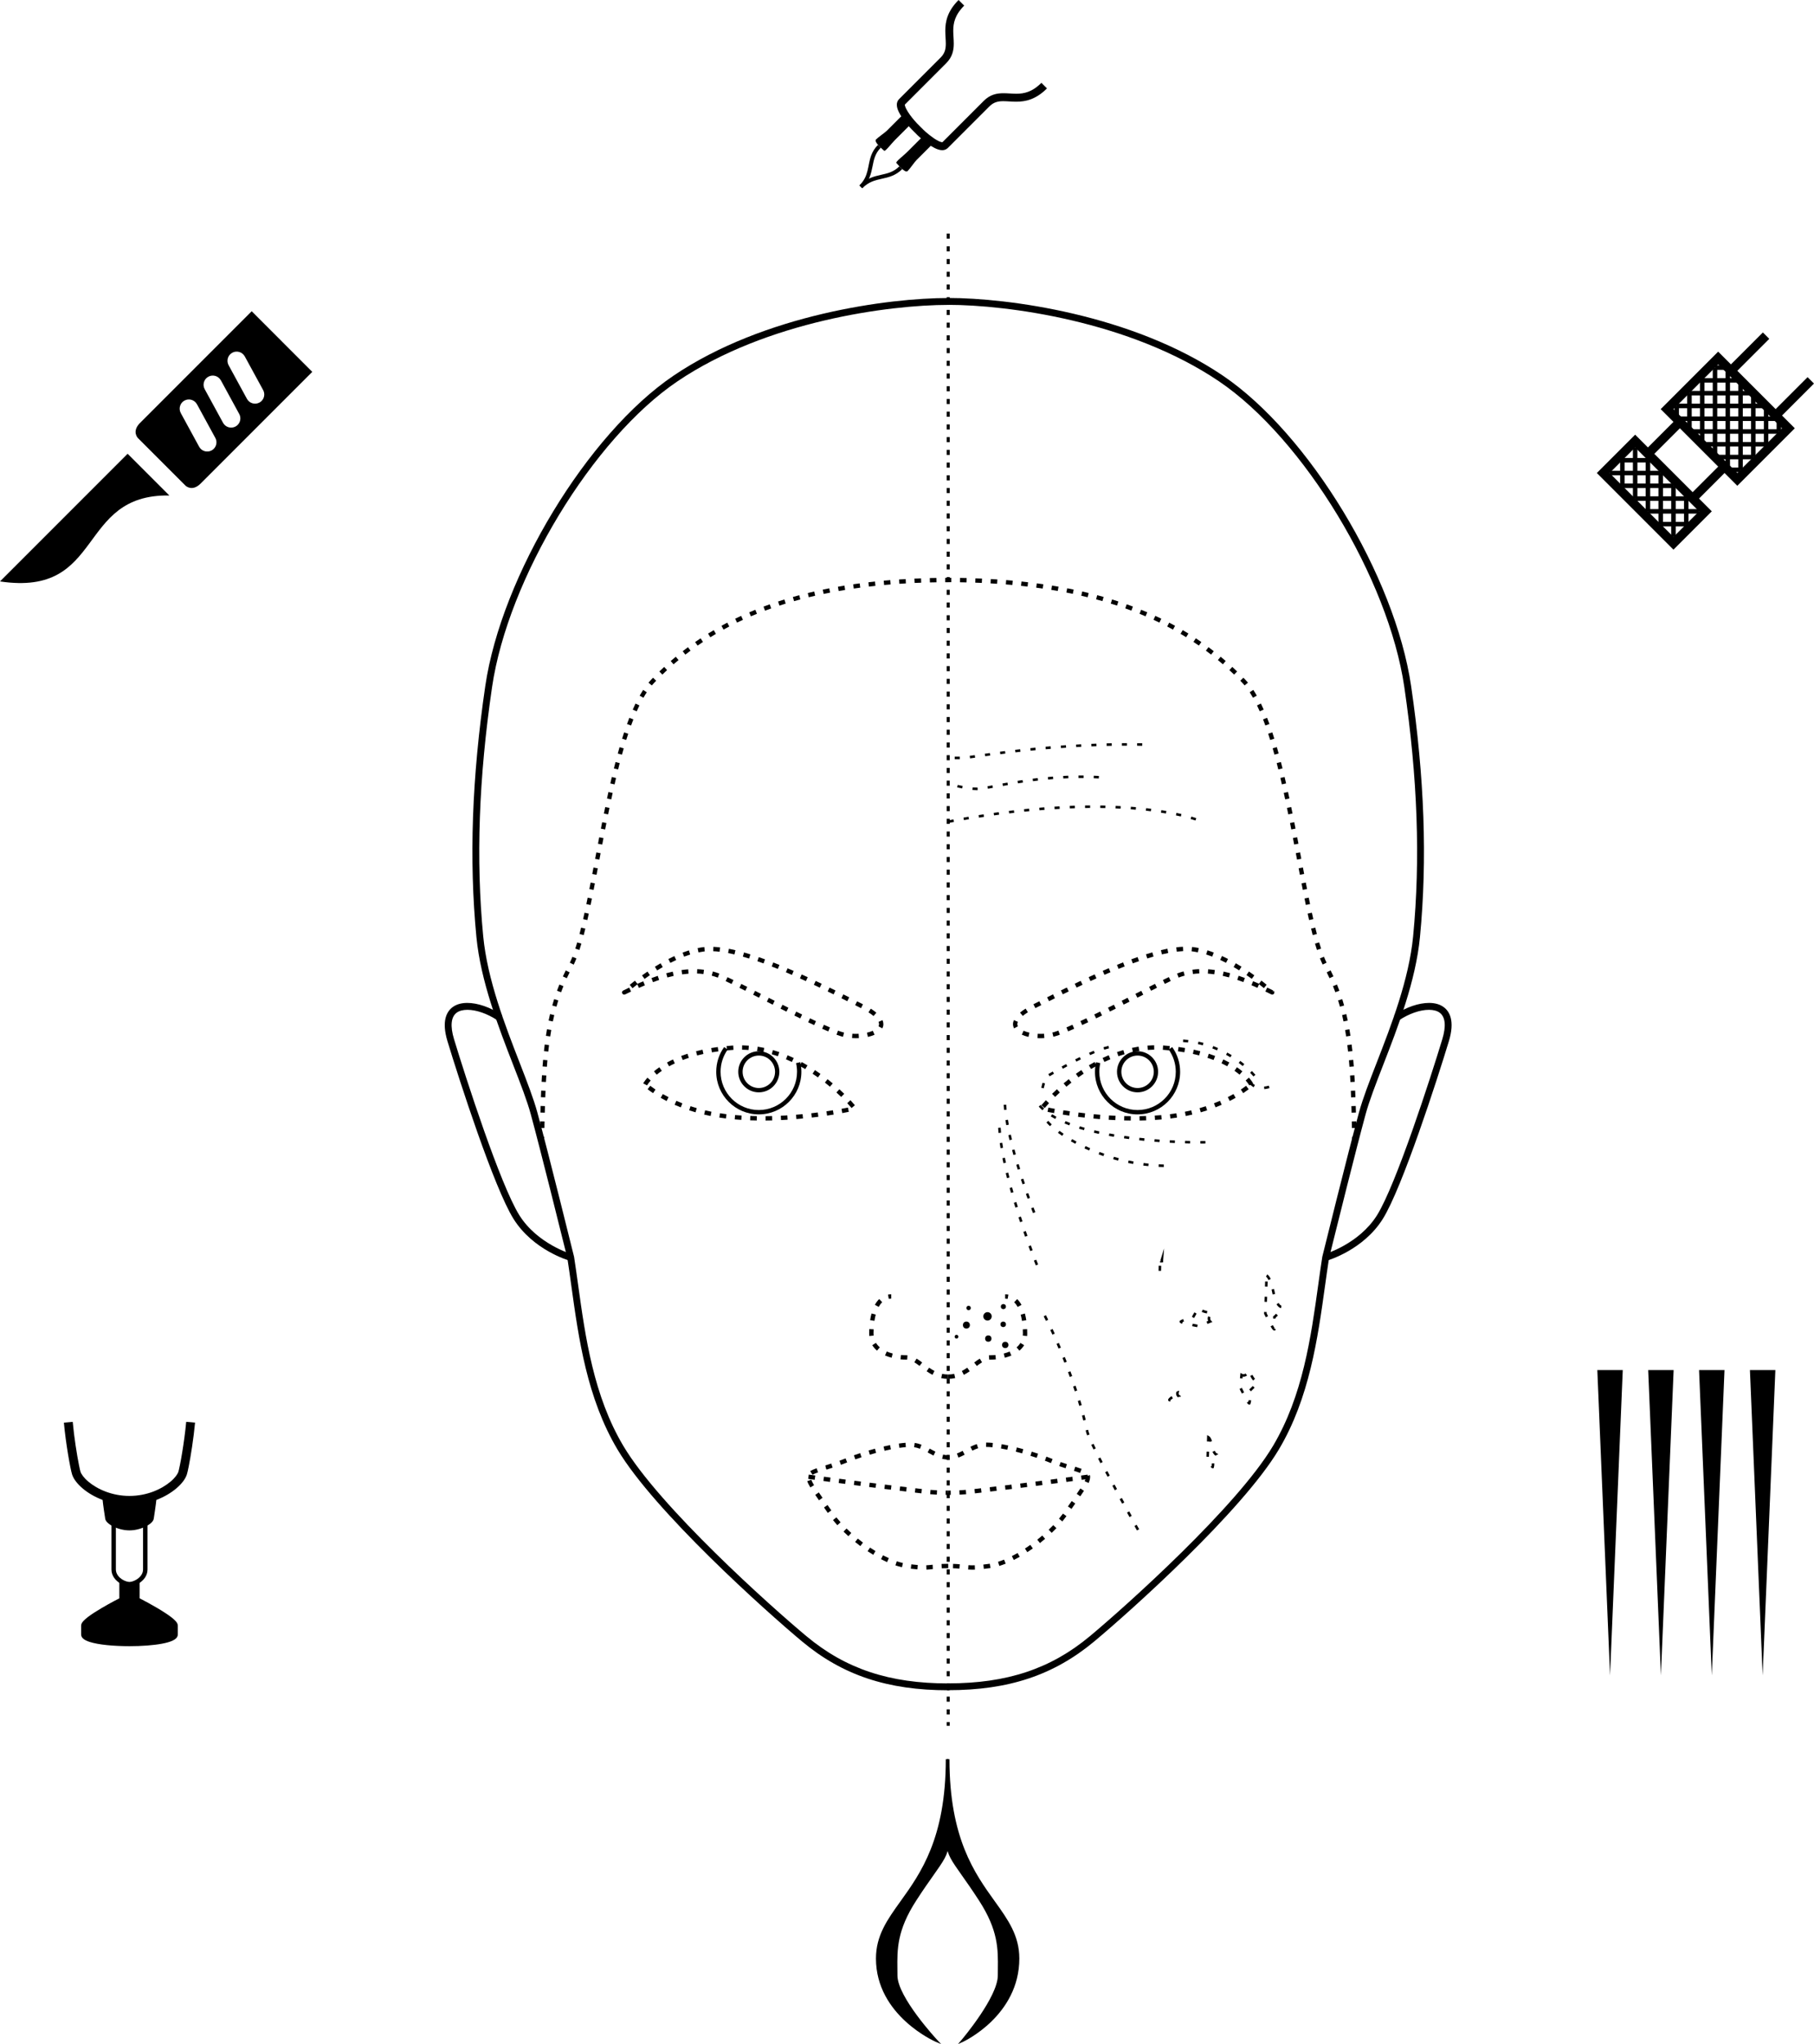 <?xml version="1.0" encoding="UTF-8"?><svg id="Layer_1" xmlns="http://www.w3.org/2000/svg" viewBox="0 0 713.21 803.41"><g><g><g><path d="M372.37,691.42c0,51.72-27.47,55.97-27.47,78.34s23.16,32.26,23.16,32.26c0,0-15.7-16.81-15.7-25.6s-1.01-16.59,7.46-29.7c8.47-13.11,12.55-16.52,12.55-21.48v-33.82Z"/><path d="M370.04,803.41l-2.18-.93c-.23-.1-23.46-10.28-23.46-32.72,0-9.04,4.46-15.26,9.63-22.46,7.95-11.07,17.83-24.85,17.83-55.88h1v33.82c0,3.52-1.94,6.26-5.8,11.73-1.83,2.58-4.1,5.8-6.83,10.03-7.57,11.71-7.49,19.08-7.4,26.89,0,.84,.02,1.69,.02,2.54,0,8.49,15.41,25.09,15.57,25.26l1.62,1.73Zm1.83-95.91c-2.73,20.46-10.52,31.32-17.02,40.38-5.28,7.35-9.45,13.16-9.45,21.87,0,17.53,14.66,27.38,20.5,30.61-4.16-4.75-14.04-16.78-14.04-23.94,0-.85,0-1.69-.02-2.53-.09-7.96-.18-15.48,7.56-27.44,2.74-4.24,5.02-7.47,6.85-10.06,3.74-5.29,5.62-7.95,5.62-11.15v-17.73Z"/></g><g><path d="M372.8,691.42c0,51.72,27.47,55.97,27.47,78.34,0,22.37-21.78,32.26-21.78,32.26,0,0,14.32-16.81,14.32-25.6,0-8.79,1.01-16.59-7.46-29.7-8.47-13.11-12.55-16.52-12.55-21.48v-33.82Z"/><path d="M376.66,803.4l1.45-1.71c.14-.17,14.2-16.77,14.2-25.27,0-.85,0-1.7,.02-2.54,.09-7.81,.17-15.18-7.4-26.89-2.73-4.22-5-7.44-6.83-10.02-3.86-5.47-5.8-8.21-5.8-11.73v-33.82h1c0,31.04,9.89,44.81,17.84,55.88,5.17,7.2,9.63,13.42,9.63,22.46,0,22.43-21.85,32.61-22.07,32.71l-2.04,.93Zm-3.36-95.9v17.73c0,3.2,1.88,5.86,5.62,11.15,1.83,2.59,4.11,5.82,6.85,10.06,7.73,11.97,7.65,19.48,7.56,27.44,0,.84-.02,1.68-.02,2.53,0,7.17-9.04,19.23-12.83,23.96,5.48-3.22,19.28-13.07,19.28-30.62,0-8.71-4.17-14.52-9.45-21.87-6.5-9.06-14.3-19.92-17.02-40.38Z"/></g></g><path d="M69.03,638.91v3.51c0,2.41-8.7,3.71-18.14,3.71s-18.12-1.3-18.12-3.71v-3.51c0-2.6,15.02-10.18,15.02-10.18v-7.09c1.08,.64,2.23,.99,3.11,.99s2.03-.35,3.11-.99v7.09s15.03,7.58,15.03,10.18h0Z"/><path d="M44.68,599.06c-1.43-.75-2.4-1.64-2.47-2.33-.19-1.49-.74-4.26-1.18-8.81,2.89,1.08,6.23,1.78,9.87,1.78s6.99-.7,9.88-1.78c-.44,4.55-1,7.32-1.18,8.81-.09,.69-1.05,1.58-2.49,2.33-1.65,.87-3.94,1.55-6.22,1.55s-4.56-.69-6.22-1.55h0Z"/><path d="M53.13,621.64v7.63l.48,.24s.93,.47,2.33,1.22c2.1,1.12,5.26,2.86,7.86,4.55,1.3,.84,2.46,1.67,3.27,2.38,.4,.35,.71,.67,.89,.92l.18,.29,.02,.06h0l.14-.02h-.14v.02l.14-.02h-.14v3.51s0,.08-.15,.25c-.25,.28-.97,.68-2.01,1.01-3.12,1.01-8.98,1.59-15.11,1.58-4.68,0-9.17-.32-12.44-.94-1.63-.3-2.96-.68-3.8-1.09-.42-.2-.71-.41-.86-.56-.15-.16-.15-.22-.15-.25v-3.51h-.11l.11,.02v-.02h-.11l.11,.02,.12-.23c.34-.55,1.47-1.53,2.91-2.52,2.17-1.51,5.06-3.19,7.39-4.48,1.17-.64,2.2-1.19,2.94-1.58,.74-.39,1.18-.61,1.18-.61l.48-.24v-7.63h-1.74v7.09h.87l-.39-.78s-3.77,1.9-7.56,4.14c-1.89,1.12-3.79,2.32-5.25,3.43-.73,.56-1.35,1.09-1.82,1.61-.45,.53-.84,1.02-.87,1.77v3.51c0,.58,.27,1.09,.63,1.46,.64,.65,1.56,1.07,2.73,1.46,3.49,1.12,9.38,1.66,15.63,1.67,4.76,0,9.33-.33,12.77-.97,1.72-.32,3.16-.72,4.24-1.23,.54-.26,1-.55,1.37-.93,.36-.37,.64-.88,.64-1.46v-3.51c-.03-.75-.42-1.24-.87-1.77-.82-.91-2.11-1.88-3.62-2.89-4.52-3.03-11-6.29-11.01-6.3l-.39,.78h.87v-7.09h-1.74Z"/><path d="M73.21,558.83c-.37,4.01-.99,8.48-1.6,12.17-.3,1.85-.6,3.51-.87,4.81-.26,1.29-.49,2.28-.6,2.63h0c-.26,.87-1.31,2.4-3.04,3.85-1.73,1.47-4.1,2.92-6.94,3.99-2.7,1.01-5.84,1.67-9.27,1.67s-6.55-.66-9.26-1.67h0c-2.84-1.06-5.21-2.51-6.94-3.98-1.73-1.45-2.78-2.99-3.04-3.86h0c-.11-.34-.35-1.33-.6-2.62-.79-3.92-1.92-10.97-2.46-16.98l-3.47,.31c.37,4.13,1.01,8.66,1.63,12.43,.31,1.88,.62,3.57,.89,4.93,.28,1.36,.5,2.35,.7,2.99h0c.62,1.88,2.05,3.7,4.1,5.46,2.06,1.75,4.76,3.39,7.98,4.59h0c3.07,1.14,6.61,1.89,10.48,1.89s7.42-.74,10.49-1.89c3.22-1.2,5.92-2.85,7.98-4.6,2.05-1.76,3.49-3.58,4.1-5.45h0c.2-.65,.42-1.63,.7-3,.81-4.06,1.95-11.16,2.52-17.35l-3.47-.32h0Z"/><path d="M59.9,587.83c-.44,4.52-.99,7.24-1.17,8.79h0l-.09,.17c-.22,.36-.94,.97-1.94,1.49l-.06,.03,.07-.03c-1.53,.81-3.71,1.46-5.81,1.45-2.1,0-4.28-.65-5.81-1.45h0c-.66-.35-1.2-.72-1.56-1.05-.18-.16-.3-.32-.37-.43l-.07-.13v-.04h-.01c-.2-1.56-.74-4.28-1.17-8.8l-1.73,.17c.44,4.58,1,7.41,1.18,8.84l.86-.11-.87,.1c.1,.7,.5,1.2,1,1.68,.51,.48,1.16,.92,1.93,1.33h0c1.78,.93,4.17,1.65,6.62,1.65,2.45,0,4.84-.73,6.62-1.65h0c.77-.41,1.43-.85,1.93-1.32,.5-.48,.9-.97,1.01-1.67h0c.17-1.43,.73-4.26,1.18-8.84l-1.73-.17h0Z"/><path d="M56.24,598.79v18.09c0,.86-.29,1.62-.78,2.31-.48,.68-1.17,1.26-1.9,1.69h0c-.95,.58-2.01,.87-2.66,.87-.66,0-1.71-.29-2.66-.86h0c-.73-.43-1.42-1.02-1.9-1.7-.48-.68-.77-1.44-.78-2.31v-18.09h-1.74v18.09c0,1.27,.44,2.4,1.1,3.32,.66,.92,1.53,1.65,2.44,2.18h0c1.2,.71,2.46,1.1,3.55,1.11,1.1,0,2.36-.4,3.55-1.11h0c.91-.53,1.78-1.26,2.44-2.18,.66-.92,1.1-2.05,1.1-3.32v-18.09h-1.74Z"/><g><path d="M355.47,44.59s-5.88,5.88-6.74,6.74c-.86,.86-3.29,2.47-4.3,3.48-1.01,1.01,2.82,4.06,3.21,4.45,.39,.39,2.96-2.96,4.2-4.2,1.25-1.25,6.57-6.57,6.57-6.57"/><path d="M345.18,56.96c-1.31,1.31-2.11,2.69-2.63,4.08-.78,2.08-.98,4.14-1.48,6.1-.5,1.97-1.27,3.84-3.16,5.74l1.1,1.1c2.85-2.84,3.5-5.84,4.03-8.53,.27-1.35,.51-2.64,.98-3.86,.46-1.22,1.13-2.38,2.27-3.53l-1.1-1.1h0Z"/><path d="M353.6,65.37c-2.29,2.28-4.63,2.77-7.29,3.37-2.64,.59-5.58,1.3-8.4,4.14l1.1,1.1c2.54-2.53,5-3.12,7.64-3.71,2.62-.58,5.44-1.17,8.06-3.79l-1.1-1.1h0Z"/><path d="M409.46,32.54c-1.9,1.9-3.61,2.94-5.22,3.54-1.6,.6-3.12,.76-4.66,.76-1.65,0-3.31-.2-5.05-.2-1.26,0-2.57,.11-3.89,.55-1.32,.44-2.63,1.22-3.82,2.42,0,0-3.6,3.6-7.44,7.44-3.84,3.84-7.93,7.93-8.9,8.9l.18,.18-.09-.24-.1,.06,.18,.18-.09-.24h-.08c-.22,.02-.87-.15-1.59-.52-2.22-1.09-5.19-3.71-5.82-4.35l-2.44-2.44c-.42-.42-1.74-1.88-2.88-3.46-.57-.79-1.1-1.63-1.47-2.36-.37-.72-.54-1.37-.53-1.59v-.07h0l-.24-.08,.17,.17,.06-.1-.24-.07,.17,.17c1.95-1.95,16.34-16.34,16.34-16.34,1.2-1.2,1.98-2.5,2.42-3.82,.44-1.32,.56-2.63,.56-3.89,0-1.74-.2-3.4-.2-5.05,0-1.54,.16-3.06,.76-4.66,.6-1.6,1.65-3.32,3.54-5.22l-2.21-2.21c-2.16,2.16-3.5,4.28-4.26,6.33-.77,2.05-.96,4-.96,5.76,0,1.88,.2,3.57,.2,5.05,0,1.07-.1,2.02-.39,2.9-.3,.88-.78,1.71-1.67,2.61,0,0-3.6,3.6-7.44,7.44-3.84,3.84-7.93,7.93-8.9,8.9-.31,.3-.54,.68-.67,1.06-.14,.38-.19,.77-.19,1.13,.01,1.08,.39,2.03,.86,2.99,1.44,2.84,4.07,5.75,4.93,6.63l2.44,2.44c.58,.58,2.07,1.93,3.84,3.2,.88,.64,1.83,1.25,2.78,1.73,.96,.47,1.91,.84,2.99,.86,.36,0,.75-.05,1.13-.19,.38-.14,.76-.37,1.07-.67,1.94-1.94,16.34-16.34,16.34-16.34,.9-.89,1.73-1.37,2.61-1.67,.88-.29,1.83-.4,2.9-.39,1.47,0,3.16,.2,5.05,.2,1.76,0,3.71-.19,5.76-.96,2.05-.77,4.17-2.1,6.33-4.26l-2.21-2.21h0Z"/><path d="M367.07,56.19s-5.88,5.88-6.74,6.74c-.86,.86-2.47,3.29-3.48,4.3-1.01,1.01-4.06-2.82-4.45-3.21-.39-.39,2.96-2.96,4.2-4.2,1.25-1.25,6.57-6.57,6.57-6.57"/></g><g><path d="M675.54,183.4l-10.04,10.04-15.07-15.07,10.04-10.04,15.07,15.07h0Zm-22.6,22.6l-15.07-15.07-2.51-2.51-2.51-2.51,10.04-10.04,2.51,2.51,2.51,2.51,15.07,15.07,2.51,2.51,2.51,2.51-10.04,10.04-2.51-2.51-2.51-2.51h0Zm7.53-42.69l-2.51-2.51,17.58-17.58,2.51,2.51,20.09,20.09,2.51,2.51-17.58,17.58-2.51-2.51-20.09-20.09h0Zm50.22-15.07l-12.56,12.56-15.07-15.07,12.56-12.56-2.51-2.51-12.56,12.56-5.02-5.02-22.6,22.6,5.02,5.02-10.04,10.04-5.02-5.02-15.07,15.07,5.02,5.02,20.09,20.09,5.02,5.02,15.07-15.07-5.02-5.02,10.04-10.04,5.02,5.02,22.6-22.6-5.02-5.02,12.56-12.56-2.51-2.51h0Z"/><polyline points="660.11 164.57 660.11 159.55 658.33 159.55 658.33 164.57"/><polyline points="663.35 154.53 663.35 159.55 665.13 159.55 665.13 154.53"/><polyline points="663.35 159.55 663.35 164.57 665.13 164.57 665.13 159.55"/><polyline points="665.13 169.59 665.13 164.57 663.35 164.57 663.35 169.59"/><polyline points="668.37 149.5 668.37 154.53 670.15 154.53 670.15 149.5"/><polyline points="670.15 174.61 670.15 169.59 668.37 169.59 668.37 174.61"/><polyline points="668.37 159.55 668.37 164.57 670.15 164.57 670.15 159.55"/><polyline points="668.37 154.53 668.37 159.55 670.15 159.55 670.15 154.53"/><polyline points="668.37 164.57 668.37 169.59 670.15 169.59 670.15 164.57"/><polyline points="675.17 179.64 675.17 174.61 673.4 174.61 673.4 179.64"/><polyline points="675.17 174.61 675.17 169.59 673.4 169.59 673.4 174.61"/><polyline points="673.4 149.5 673.4 154.53 675.17 154.53 675.17 149.5"/><polyline points="673.4 144.48 673.4 149.5 675.17 149.5 675.17 144.48"/><polyline points="673.4 164.57 673.4 169.59 675.17 169.59 675.17 164.57"/><polyline points="673.4 159.55 673.4 164.57 675.17 164.57 675.17 159.55"/><polyline points="675.17 159.55 675.17 154.53 673.4 154.53 673.4 159.55"/><polyline points="678.42 154.53 678.42 159.55 680.19 159.55 680.19 154.53"/><polyline points="678.42 159.55 678.42 164.57 680.19 164.57 680.19 159.55"/><polyline points="680.19 169.59 680.19 164.57 678.42 164.57 678.42 169.59"/><polyline points="680.19 184.66 680.19 179.64 678.42 179.64 678.42 184.66"/><polyline points="680.19 174.61 680.19 169.59 678.42 169.59 678.42 174.61"/><polyline points="678.42 174.61 678.42 179.64 680.19 179.64 680.19 174.61"/><polyline points="678.42 144.48 678.42 149.5 680.19 149.5 680.19 144.48"/><polyline points="680.19 154.53 680.19 149.5 678.42 149.5 678.42 154.53"/><polyline points="685.22 164.57 685.22 159.55 683.44 159.55 683.44 164.57"/><polyline points="683.44 154.53 683.44 159.55 685.22 159.55 685.22 154.53"/><polyline points="683.44 149.5 683.44 154.53 685.22 154.53 685.22 149.5"/><polyline points="685.22 169.59 685.22 164.57 683.44 164.57 683.44 169.59"/><polyline points="685.22 179.64 685.22 174.61 683.44 174.61 683.44 179.64"/><polyline points="685.22 174.61 685.22 169.59 683.44 169.59 683.44 174.61"/><polyline points="685.22 184.66 685.22 179.64 683.44 179.64 683.44 184.66"/><polyline points="690.24 179.64 690.24 174.61 688.46 174.61 688.46 179.64"/><polyline points="690.24 164.57 690.24 159.55 688.46 159.55 688.46 164.57"/><polyline points="690.24 169.59 690.24 164.57 688.46 164.57 688.46 169.59"/><polyline points="690.24 174.61 690.24 169.59 688.46 169.59 688.46 174.61"/><polyline points="688.46 154.53 688.46 159.55 690.24 159.55 690.24 154.53"/><polyline points="695.26 174.61 695.26 169.59 693.49 169.59 693.49 174.61"/><polyline points="695.26 169.59 695.26 164.57 693.49 164.57 693.49 169.59"/><polyline points="695.26 164.57 695.26 159.55 693.49 159.55 693.49 164.57"/><polyline points="700.28 169.59 700.28 164.57 698.51 164.57 698.51 169.59"/><polyline points="674.28 145.37 679.31 145.37 679.31 143.59 674.28 143.59"/><polyline points="674.28 148.62 669.26 148.62 669.26 150.39 674.28 150.39"/><polyline points="679.31 148.62 674.28 148.62 674.28 150.39 679.31 150.39"/><polyline points="684.33 148.62 679.31 148.62 679.31 150.39 684.33 150.39"/><polyline points="674.28 153.64 669.26 153.64 669.26 155.41 674.28 155.41"/><polyline points="664.24 155.41 669.26 155.41 669.26 153.64 664.24 153.64"/><polyline points="679.31 153.64 674.28 153.64 674.28 155.41 679.31 155.41"/><polyline points="684.33 153.64 679.31 153.64 679.31 155.41 684.33 155.41"/><polyline points="684.33 155.41 689.35 155.41 689.35 153.64 684.33 153.64"/><polyline points="684.33 158.66 679.31 158.66 679.31 160.44 684.33 160.44"/><polyline points="664.24 160.44 669.26 160.44 669.26 158.66 664.24 158.66"/><polyline points="689.35 158.66 684.33 158.66 684.33 160.44 689.35 160.44"/><polyline points="659.22 160.44 664.24 160.44 664.24 158.66 659.22 158.66"/><polyline points="669.26 160.44 674.28 160.44 674.28 158.66 669.26 158.66"/><polyline points="679.31 158.66 674.28 158.66 674.28 160.44 679.31 160.44"/><polyline points="689.35 160.44 694.37 160.44 694.37 158.66 689.35 158.66"/><polyline points="669.26 165.46 674.28 165.46 674.28 163.68 669.26 163.68"/><polyline points="679.31 163.68 674.28 163.68 674.28 165.46 679.31 165.46"/><polyline points="664.24 165.46 669.26 165.46 669.26 163.68 664.24 163.68"/><polyline points="684.33 163.68 679.31 163.68 679.31 165.46 684.33 165.46"/><polyline points="664.24 163.68 659.22 163.68 659.22 165.46 664.24 165.46"/><polyline points="694.37 163.68 689.35 163.68 689.35 165.46 694.37 165.46"/><polyline points="694.37 165.46 699.39 165.46 699.39 163.68 694.37 163.68"/><polyline points="689.35 163.68 684.33 163.68 684.33 165.46 689.35 165.46"/><polyline points="694.37 168.71 689.35 168.71 689.35 170.48 694.37 170.48"/><polyline points="674.28 170.48 679.31 170.48 679.31 168.71 674.28 168.71"/><polyline points="669.26 168.71 664.24 168.71 664.24 170.48 669.26 170.48"/><polyline points="689.35 168.71 684.33 168.71 684.33 170.48 689.35 170.48"/><polyline points="699.39 168.71 694.37 168.71 694.37 170.48 699.39 170.48"/><polyline points="679.31 170.48 684.33 170.48 684.33 168.71 679.31 168.71"/><polyline points="669.26 170.48 674.28 170.48 674.28 168.71 669.26 168.71"/><polyline points="674.28 173.73 669.26 173.73 669.26 175.5 674.28 175.5"/><polyline points="694.37 173.73 689.35 173.73 689.35 175.5 694.37 175.5"/><polyline points="689.35 173.73 684.33 173.73 684.33 175.5 689.35 175.5"/><polyline points="679.31 175.5 684.33 175.5 684.33 173.73 679.31 173.73"/><polyline points="674.28 175.5 679.31 175.5 679.31 173.73 674.28 173.73"/><polyline points="684.33 180.52 689.35 180.52 689.35 178.75 684.33 178.75"/><polyline points="679.31 180.52 684.33 180.52 684.33 178.75 679.31 178.75"/><polyline points="674.28 180.52 679.31 180.52 679.31 178.75 674.28 178.75"/><polyline points="684.33 183.77 679.31 183.77 679.31 185.55 684.33 185.55"/><polyline points="636.99 180.89 636.99 185.91 638.76 185.91 638.76 180.89"/><polyline points="636.99 185.91 636.99 190.94 638.76 190.94 638.76 185.91"/><polyline points="642.01 175.87 642.01 180.89 643.78 180.89 643.78 175.87"/><polyline points="642.01 185.91 642.01 190.94 643.78 190.94 643.78 185.91"/><polyline points="642.01 180.89 642.01 185.91 643.78 185.91 643.78 180.89"/><polyline points="642.01 190.94 642.01 195.96 643.78 195.96 643.78 190.94"/><polyline points="648.81 200.98 648.81 195.96 647.03 195.96 647.03 200.98"/><polyline points="647.03 190.94 647.03 195.96 648.81 195.96 648.81 190.94"/><polyline points="647.03 185.91 647.03 190.94 648.81 190.94 648.81 185.91"/><polyline points="648.81 185.91 648.81 180.89 647.03 180.89 647.03 185.91"/><polyline points="652.05 185.91 652.05 190.94 653.83 190.94 653.83 185.91"/><polyline points="653.83 195.96 653.83 190.94 652.05 190.94 652.05 195.96"/><polyline points="653.83 200.98 653.83 195.96 652.05 195.96 652.05 200.98"/><polyline points="652.05 200.98 652.05 206 653.83 206 653.83 200.98"/><polyline points="658.85 195.96 658.85 190.94 657.07 190.94 657.07 195.96"/><polyline points="658.85 206 658.85 200.98 657.07 200.98 657.07 206"/><polyline points="658.85 200.98 658.85 195.96 657.07 195.96 657.07 200.98"/><polyline points="658.85 211.02 658.85 206 657.07 206 657.07 211.02"/><polyline points="663.87 206 663.87 200.98 662.1 200.98 662.1 206"/><polyline points="663.87 200.98 663.87 195.96 662.1 195.96 662.1 200.98"/><polyline points="647.92 180.01 642.9 180.01 642.9 181.78 647.92 181.78"/><polyline points="637.87 181.78 642.9 181.78 642.9 180.01 637.87 180.01"/><polyline points="637.87 186.8 642.9 186.8 642.9 185.03 637.87 185.03"/><polyline points="632.85 186.8 637.87 186.8 637.87 185.03 632.85 185.03"/><polyline points="642.9 186.8 647.92 186.8 647.92 185.03 642.9 185.03"/><polyline points="652.94 185.03 647.92 185.03 647.92 186.8 652.94 186.8"/><polyline points="642.9 191.82 647.92 191.82 647.92 190.05 642.9 190.05"/><polyline points="652.94 190.05 647.92 190.05 647.92 191.82 652.94 191.82"/><polyline points="637.87 191.82 642.9 191.82 642.9 190.05 637.87 190.05"/><polyline points="657.96 190.05 652.94 190.05 652.94 191.82 657.96 191.82"/><polyline points="647.92 196.85 652.94 196.85 652.94 195.07 647.92 195.07"/><polyline points="662.98 195.07 657.96 195.07 657.96 196.85 662.98 196.85"/><polyline points="652.94 196.85 657.96 196.85 657.96 195.07 652.94 195.07"/><polyline points="642.9 196.85 647.92 196.85 647.92 195.07 642.9 195.07"/><polyline points="668.01 200.09 662.98 200.09 662.98 201.87 668.01 201.87"/><polyline points="662.98 200.09 657.96 200.09 657.96 201.87 662.98 201.87"/><polyline points="652.94 201.87 657.96 201.87 657.96 200.09 652.94 200.09"/><polyline points="647.92 201.87 652.94 201.87 652.94 200.09 647.92 200.09"/><polyline points="657.96 206.89 662.98 206.89 662.98 205.12 657.96 205.12"/><polyline points="652.94 206.89 657.96 206.89 657.96 205.12 652.94 205.12"/></g><g><path d="M66.59,194.75c-6.29-6.29-16.41-16.41-16.41-16.41,0,0-33.24,33.24-50.18,50.18,41.34,6.18,29.94-34.41,66.59-33.77h0Z"/><path d="M96.24,140.08l7.22,13.23c.79,1.44,.49,3.18-.62,4.29-.24,.24-.51,.45-.83,.62-1.75,.95-3.95,.31-4.91-1.44l-7.22-13.24c-.96-1.75-.31-3.95,1.44-4.91,1.75-.95,3.95-.31,4.91,1.44h0Zm-9.4,9.4l7.22,13.24c.79,1.44,.49,3.18-.62,4.29-.24,.24-.52,.45-.83,.62-1.75,.95-3.95,.31-4.91-1.44l-7.22-13.23c-.96-1.75-.31-3.95,1.44-4.91,1.75-.95,3.95-.31,4.91,1.44h0Zm-9.4,9.4l7.22,13.24c.79,1.44,.49,3.18-.62,4.29-.24,.24-.52,.45-.83,.62-1.75,.96-3.95,.31-4.91-1.44l-7.22-13.24c-.95-1.75-.31-3.95,1.44-4.91,1.75-.96,3.95-.31,4.91,1.44h0Zm-22.36,7.32c-3.41,3.41-.85,5.97-.85,5.97l18.71,18.71s2.56,2.56,5.97-.85c3.41-3.41,43.87-43.87,43.87-43.87l-23.82-23.83s-40.46,40.46-43.87,43.87h0Z"/></g><polyline points="693.02 658.49 688.02 538.49 698.02 538.49 693.02 658.49"/><polyline points="633.02 658.49 628.02 538.49 638.02 538.49 633.02 658.49"/><polyline points="653.02 658.49 648.02 538.49 658.02 538.49 653.02 658.49"/><polyline points="673.02 658.49 668.02 538.49 678.02 538.49 673.02 658.49"/></g><path d="M373.4,678.3h-1.2v-1.47h1.2v1.47Zm0-4.47h-1.2v-2h1.2v2Zm0-5h-1.2v-2h1.2v2Zm0-5h-1.2v-2h1.2v2Zm0-5h-1.2v-2h1.2v2Zm0-5h-1.2v-2h1.2v2Zm0-5h-1.2v-2h1.2v2Zm0-5h-1.2v-2h1.2v2Zm0-5h-1.2v-2h1.2v2Zm0-5h-1.2v-2h1.2v2Zm0-5h-1.2v-2h1.2v2Zm0-5h-1.2v-2h1.2v2Zm0-5h-1.2v-2h1.2v2Zm0-5h-1.2v-2h1.2v2Zm0-5h-1.2v-2h1.2v2Zm0-5h-1.2v-2h1.2v2Zm0-5h-1.2v-2h1.2v2Zm0-5h-1.2v-2h1.2v2Zm0-5h-1.2v-2h1.2v2Zm0-5h-1.2v-2h1.2v2Zm0-5h-1.2v-2h1.2v2Zm0-5h-1.2v-2h1.2v2Zm0-5h-1.2v-2h1.2v2Zm0-5h-1.2v-2h1.2v2Zm0-5h-1.2v-2h1.2v2Zm0-5h-1.2v-2h1.2v2Zm0-5h-1.2v-2h1.2v2Zm0-5h-1.2v-2h1.2v2Zm0-5h-1.2v-2h1.2v2Zm0-5h-1.2v-2h1.2v2Zm0-5h-1.2v-2h1.2v2Zm0-5h-1.2v-2h1.2v2Zm0-5h-1.2v-2h1.2v2Zm0-5h-1.2v-2h1.2v2Zm0-5h-1.2v-2h1.2v2Zm0-5h-1.2v-2h1.2v2Zm0-5h-1.2v-2h1.2v2Zm0-5h-1.2v-2h1.2v2Zm0-5h-1.2v-2h1.2v2Zm0-5h-1.2v-2h1.2v2Zm0-5h-1.2v-2h1.2v2Zm0-5h-1.2v-2h1.2v2Zm0-5h-1.2v-2h1.2v2Zm0-5h-1.2v-2h1.2v2Zm0-5h-1.2v-2h1.2v2Zm0-5h-1.2v-2h1.2v2Zm0-5h-1.2v-2h1.2v2Zm0-5h-1.2v-2h1.2v2Zm0-5h-1.2v-2h1.2v2Zm0-5h-1.2v-2h1.2v2Zm0-5h-1.2v-2h1.2v2Zm0-5h-1.2v-2h1.2v2Zm0-5h-1.2v-2h1.2v2Zm0-5h-1.2v-2h1.2v2Zm0-5h-1.2v-2h1.2v2Zm0-5h-1.2v-2h1.2v2Zm0-5h-1.2v-2h1.2v2Zm0-5h-1.2v-2h1.2v2Zm0-5h-1.2v-2h1.2v2Zm0-5h-1.2v-2h1.2v2Zm0-5h-1.2v-2h1.2v2Zm0-5h-1.2v-2h1.2v2Zm0-5h-1.2v-2h1.2v2Zm0-5h-1.2v-2h1.2v2Zm0-5h-1.2v-2h1.2v2Zm0-5h-1.2v-2h1.2v2Zm0-5h-1.2v-2h1.2v2Zm0-5h-1.2v-2h1.2v2Zm0-5h-1.2v-2h1.2v2Zm0-5h-1.2v-2h1.2v2Zm0-5h-1.2v-2h1.2v2Zm0-5h-1.2v-2h1.2v2Zm0-5h-1.2v-2h1.2v2Zm0-5h-1.2v-2h1.2v2Zm0-5h-1.2v-2h1.2v2Zm0-5h-1.2v-2h1.2v2Zm0-5h-1.2v-2h1.2v2Zm0-5h-1.2v-2h1.2v2Zm0-5h-1.2v-2h1.2v2Zm0-5h-1.2v-2h1.2v2Zm0-5h-1.2v-2h1.2v2Zm0-5h-1.2v-2h1.2v2Zm0-5h-1.2v-2h1.2v2Zm0-5h-1.2v-2h1.2v2Zm0-5h-1.2v-2h1.2v2Zm0-5h-1.2v-2h1.2v2Zm0-5h-1.2v-2h1.2v2Zm0-5h-1.2v-2h1.2v2Zm0-5h-1.2v-2h1.2v2Zm0-5h-1.2v-2h1.2v2Zm0-5h-1.2v-2h1.2v2Zm0-5h-1.2v-2h1.2v2Zm0-5h-1.2v-2h1.2v2Zm0-5h-1.2v-2h1.2v2Zm0-5h-1.2v-2h1.2v2Zm0-5h-1.2v-2h1.2v2Zm0-5h-1.2v-2h1.2v2Zm0-5h-1.2v-2h1.2v2Zm0-5h-1.2v-2h1.2v2Zm0-5h-1.2v-2h1.2v2Zm0-5h-1.2v-2h1.2v2Zm0-5h-1.2v-2h1.2v2Zm0-5h-1.2v-2h1.2v2Zm0-5h-1.2v-2h1.2v2Zm0-5h-1.2v-2h1.2v2Zm0-5h-1.2v-2h1.2v2Zm0-5h-1.2v-2h1.2v2Zm0-5h-1.2v-2h1.2v2Zm0-5h-1.2v-2h1.2v2Zm0-5h-1.2v-2h1.2v2Zm0-5h-1.2v-2h1.2v2Zm0-5h-1.2v-2h1.2v2Zm0-5h-1.2v-2h1.2v2Zm0-5h-1.2v-2h1.2v2Zm0-5h-1.2v-2h1.2v2Zm0-5h-1.2v-2h1.2v2Zm0-5h-1.2v-2h1.2v2Zm0-5h-1.2v-2h1.2v2Z"/><path d="M373.1,323.41l-.19-.98c.66-.12,1.32-.25,1.97-.37l.18,.98c-.65,.12-1.3,.24-1.96,.37Zm96.91-.92c-.38-.13-1-.34-1.88-.59l.28-.96c.9,.26,1.55,.47,1.93,.61l-.33,.95Zm-91.02-.15l-.17-.99,1.97-.34,.17,.99-1.97,.34Zm5.91-.98l-.15-.99c.66-.1,1.32-.21,1.98-.3l.15,.99c-.65,.1-1.31,.2-1.97,.3Zm79.38-.46c-.6-.14-1.25-.28-1.94-.42l.2-.98c.7,.15,1.35,.29,1.96,.43l-.22,.97Zm-73.45-.42l-.14-.99c.67-.09,1.33-.18,1.99-.27l.13,.99c-.66,.09-1.31,.18-1.98,.27Zm67.59-.75c-.63-.11-1.29-.21-1.97-.32l.15-.99c.69,.1,1.35,.21,1.98,.32l-.17,.99Zm-61.65-.03l-.12-.99c.67-.08,1.33-.16,1.99-.23l.12,.99c-.66,.08-1.32,.15-1.98,.23Zm5.95-.67l-.1-1c.67-.07,1.33-.13,1.99-.2l.1,1c-.66,.06-1.32,.13-1.99,.2Zm49.78-.17c-.64-.08-1.3-.16-1.98-.23l.11-.99c.68,.08,1.35,.15,1.99,.23l-.12,.99Zm-43.82-.39l-.08-1c.67-.06,1.34-.11,2-.16l.08,1c-.66,.05-1.32,.1-1.99,.16Zm37.87-.23c-.65-.05-1.31-.11-1.99-.16l.07-1c.68,.05,1.34,.1,2,.16l-.08,1Zm-31.9-.2l-.06-1c.67-.04,1.34-.08,2-.11l.05,1c-.66,.03-1.32,.07-1.99,.11Zm25.93-.21c-.65-.03-1.32-.07-1.99-.09l.04-1c.68,.03,1.35,.06,2,.09l-.05,1Zm-19.95-.09l-.04-1c.67-.03,1.34-.05,2-.07l.03,1c-.66,.02-1.32,.04-1.99,.07Zm13.96-.13c-.65-.02-1.32-.03-1.99-.03v-1c.69,0,1.36,.02,2.02,.03l-.02,1Zm-7.98-.03v-1c.66,0,1.33-.02,1.99-.02v1c-.65,0-1.32,.01-1.99,.02Z"/><path d="M384.17,310.56c-.56,0-1.18-.03-1.84-.09l.09-1c.63,.05,1.22,.08,1.75,.08h.19l.03,1h-.22Zm4.25-.55l-.18-.98c.61-.11,1.26-.23,1.96-.36l.18,.98c-.7,.13-1.36,.25-1.97,.36Zm-10.11-.12c-.69-.13-1.36-.28-1.98-.42l.22-.97c.6,.14,1.26,.28,1.94,.41l-.19,.98Zm16.01-.98l-.18-.98c.63-.12,1.29-.23,1.97-.35l.17,.98c-.68,.12-1.33,.24-1.97,.35Zm5.9-1.02l-.16-.99c.65-.1,1.31-.21,1.98-.31l.15,.99c-.67,.1-1.33,.2-1.97,.3Zm5.92-.85l-.13-.99c.65-.08,1.32-.16,1.99-.24l.12,.99c-.67,.08-1.33,.16-1.98,.24Zm5.95-.65l-.09-1c.66-.06,1.33-.12,2-.17l.08,1c-.67,.05-1.33,.11-1.99,.17Zm19.91-.42c-.67-.04-1.33-.07-1.99-.09l.04-1c.67,.03,1.33,.06,2.01,.1l-.05,1Zm-13.94,0l-.05-1c.66-.03,1.33-.06,2.01-.09l.04,1c-.67,.02-1.33,.05-1.99,.09Zm5.98-.18v-1h2v1h-2Z"/><path d="M377.35,298.38h-1.99v-1h1.99v1Zm4.05-.32l-.13-.99c.59-.08,1.25-.17,1.98-.27l.14,.99c-.73,.1-1.39,.19-1.99,.27Zm5.95-.83l-.14-.99,1.98-.27,.13,.99-1.98,.27Zm5.94-.8l-.13-.99,1.99-.25,.12,.99-1.98,.25Zm5.95-.73l-.12-.99,1.99-.23,.11,.99-1.99,.23Zm5.96-.65l-.1-1,1.99-.2,.1,1-1.99,.2Zm5.97-.56l-.09-1c.66-.06,1.32-.11,2-.17l.08,1c-.67,.05-1.34,.11-1.99,.17Zm5.98-.47l-.07-1,2-.14,.07,1-1.99,.14Zm5.98-.38l-.05-1,2-.11,.05,1-2,.1Zm5.99-.28l-.04-1c.66-.03,1.33-.05,2-.07l.03,1c-.67,.02-1.33,.05-2,.07Zm5.99-.19l-.02-1c.66-.02,1.33-.03,2-.04l.02,1c-.67,.01-1.34,.02-2,.04Zm13.98-.04c-.67-.01-1.33-.02-2-.03v-1c.68,0,1.34,.02,2.01,.03l-.02,1Zm-7.99-.04v-1c.66,0,1.33,0,2,0v1c-.67,0-1.33,0-2,0Z"/><path d="M471.94,449.46v-1c.7,0,1.37,0,1.99-.02l.02,1c-.62,.01-1.29,.02-2.01,.02Zm-4.02-.03c-.65-.01-1.32-.03-2.01-.05l.03-1c.68,.02,1.35,.03,2,.05l-.02,1Zm-6.02-.19c-.66-.03-1.33-.06-2-.1l.05-1c.68,.04,1.34,.07,2,.1l-.04,1Zm-6.01-.35c-.66-.05-1.33-.1-2-.15l.08-1c.67,.05,1.33,.1,1.99,.15l-.07,1Zm-6-.51c-.66-.07-1.33-.14-2-.21l.11-.99c.66,.07,1.33,.14,1.99,.21l-.1,1Zm-5.98-.69c-.66-.09-1.33-.18-1.99-.27l.14-.99c.66,.1,1.32,.19,1.98,.27l-.13,.99Zm-5.96-.89c-.66-.11-1.32-.23-1.97-.35l.18-.98c.65,.12,1.3,.24,1.96,.35l-.17,.99Zm-5.92-1.14c-.66-.14-1.31-.29-1.96-.45l.23-.97c.64,.15,1.29,.3,1.94,.44l-.21,.98Zm-5.86-1.46c-.65-.18-1.3-.38-1.93-.57l.3-.96c.63,.2,1.26,.38,1.91,.57l-.27,.96Zm-5.75-1.89c-.64-.24-1.26-.49-1.88-.75l.39-.92c.6,.25,1.21,.5,1.84,.74l-.36,.93Zm-5.53-2.5c-.61-.33-1.19-.67-1.76-1.02l.53-.85c.54,.34,1.11,.67,1.7,.99l-.48,.88Zm-5.04-3.44c-.53-.47-1.02-.95-1.46-1.44l.74-.67c.42,.46,.88,.92,1.38,1.36l-.66,.75Z"/><path d="M457.54,458.68c-.67,0-1.35-.03-2.01-.06l.04-1c.66,.03,1.32,.05,1.99,.06v1Zm-6.05-.35c-.67-.07-1.34-.14-2-.23l.13-.99c.65,.08,1.31,.16,1.97,.22l-.1,1Zm-5.98-.85c-.67-.12-1.32-.25-1.98-.39l.21-.98c.65,.14,1.3,.26,1.95,.38l-.18,.98Zm-5.9-1.32c-.65-.17-1.3-.35-1.94-.54l.28-.96c.63,.18,1.27,.36,1.92,.53l-.26,.97Zm-5.77-1.77c-.64-.22-1.27-.45-1.89-.69l.35-.94c.61,.23,1.24,.46,1.87,.68l-.33,.94Zm-5.63-2.2c-.62-.27-1.24-.55-1.83-.83l.42-.91c.59,.28,1.2,.55,1.81,.82l-.4,.92Zm-5.43-2.64c-.6-.33-1.19-.65-1.76-.98l.5-.87c.56,.33,1.14,.65,1.73,.97l-.47,.88Zm-5.18-3.13c-.58-.39-1.13-.78-1.65-1.17l.6-.8c.51,.38,1.05,.76,1.62,1.15l-.56,.83Zm-4.77-3.77c-.53-.5-1-1-1.41-1.47l.76-.65c.38,.45,.83,.91,1.33,1.39l-.69,.72Z"/><path d="M407.24,497.34c-.13-.33-.38-.97-.74-1.88l.93-.36c.35,.9,.6,1.54,.73,1.87l-.93,.37Zm-2.17-5.63c-.22-.59-.45-1.22-.7-1.88l.94-.34c.24,.66,.47,1.29,.69,1.88l-.94,.35Zm-2.05-5.66c-.22-.61-.44-1.25-.66-1.89l.95-.33c.22,.65,.44,1.28,.66,1.89l-.94,.33Zm-1.95-5.69l-.63-1.9,.95-.31,.62,1.9-.95,.31Zm-1.85-5.73l-.59-1.92,.96-.29,.59,1.91-.96,.29Zm-1.72-5.77c-.18-.64-.36-1.29-.54-1.93l.96-.27c.18,.64,.36,1.29,.54,1.92l-.96,.27Zm-1.58-5.81c-.17-.65-.33-1.3-.49-1.95l.97-.24c.16,.64,.32,1.29,.48,1.94l-.97,.25Zm-1.39-5.86c-.14-.66-.28-1.31-.41-1.97l.98-.2c.13,.65,.27,1.3,.41,1.95l-.98,.21Zm-1.15-5.92c-.11-.67-.22-1.33-.31-1.99l.99-.14c.09,.65,.2,1.31,.31,1.97l-.99,.17Zm-.79-5.99c-.06-.68-.12-1.36-.15-2.01l1-.06c.04,.65,.09,1.31,.15,1.98l-1,.09Z"/><path d="M406.14,476.78c-.19-.49-.44-1.12-.72-1.88l.93-.36c.29,.75,.53,1.38,.72,1.87l-.93,.37Zm-2.12-5.64c-.22-.6-.45-1.23-.68-1.89l.94-.33c.23,.66,.46,1.28,.68,1.88l-.94,.34Zm-2-5.68c-.21-.62-.42-1.26-.64-1.9l.95-.31c.21,.65,.42,1.28,.64,1.9l-.95,.32Zm-1.87-5.73c-.2-.63-.39-1.27-.59-1.92l.96-.29c.2,.64,.39,1.28,.59,1.91l-.96,.3Zm-1.71-5.77c-.18-.64-.36-1.29-.53-1.94l.96-.26c.17,.64,.35,1.29,.53,1.93l-.96,.27Zm-1.53-5.83c-.16-.65-.31-1.31-.46-1.96l.98-.22c.14,.65,.29,1.29,.45,1.94l-.97,.23Zm-1.27-5.9c-.12-.67-.24-1.33-.34-1.98l.99-.16c.11,.65,.22,1.3,.34,1.96l-.98,.18Zm-.87-5.98c-.07-.69-.12-1.36-.16-2.02l1-.06c.04,.64,.09,1.3,.16,1.98l-.99,.1Z"/><path d="M372.3,664.33v-2.71h.5c23.14,0,40.33-5.72,55.72-18.55,14.14-11.79,57.72-50.82,71.98-74.76,11.74-19.72,14.96-42.89,17.79-63.33l.02-.13c.53-3.79,1.02-7.37,1.58-10.92,.11-.45,10.01-40.51,14.41-56.66,1.51-5.54,4.06-12.11,7.02-19.72,5.64-14.51,12.64-32.54,14.28-49.54,2.9-30.15,1.77-62.2-3.46-97.95-6.24-42.66-39.62-97.7-72.88-120.19-35.08-23.72-83.42-30.05-106.46-30.05h-.5v-2.71h.5c23.34,0,72.35,6.43,107.97,30.51,33.8,22.85,67.7,78.74,74.04,122.04,5.26,35.97,6.4,68.22,3.48,98.6-1.67,17.38-8.75,35.6-14.44,50.24-2.94,7.57-5.47,14.08-6.94,19.47-3.68,13.5-11.15,43.49-14.19,55.75l-.18,.73c-.53,3.41-1.02,6.98-1.55,10.76l-.02,.11c-2.87,20.7-6.13,44.17-18.15,64.35-14.45,24.27-58.34,63.59-72.57,75.45-15.91,13.26-33.63,19.18-57.45,19.18h-.5Z"/><path d="M372.8,663.83c23.69,0,41.32-5.88,57.13-19.06,14.22-11.85,58.05-51.11,72.46-75.33,11.97-20.1,15.22-43.51,18.09-64.17,.52-3.77,1.03-7.43,1.58-10.93,.08-.33,9.96-40.31,14.37-56.49,1.48-5.43,4.02-11.96,6.96-19.52,5.68-14.62,12.75-32.8,14.41-50.11,2.92-30.34,1.78-62.55-3.48-98.48-6.32-43.18-40.13-98.91-73.83-121.7-35.52-24.02-84.41-30.43-107.69-30.43v1.71c23.09,0,71.55,6.35,106.74,30.13,33.36,22.55,66.83,77.75,73.1,120.53,5.24,35.8,6.37,67.88,3.47,98.07-1.64,17.07-8.66,35.14-14.3,49.66-2.96,7.61-5.51,14.18-7.01,19.69-4.42,16.2-14.3,56.2-14.4,56.61-.56,3.58-1.07,7.25-1.59,11.03-2.85,20.49-6.07,43.72-17.86,63.53-14.29,24.01-57.93,63.09-72.09,74.89-15.49,12.91-32.77,18.66-56.04,18.66v1.71Z"/><path d="M520.36,493.05l.48-.14c.13-.04,13.48-3.96,20.57-15.3,7.49-11.99,21.06-53.99,25.66-69.17,1.56-5.16,1.21-8.76-1.04-10.42-1-.74-2.46-1.13-4.21-1.13-3.51,0-7.89,1.53-11.71,4.08l-.42,.28-1.51-2.25,.42-.28c4.25-2.85,9.21-4.54,13.26-4.54,2.34,0,4.29,.56,5.78,1.67,2.26,1.67,4.45,5.35,2.01,13.38-4.63,15.27-18.31,57.58-25.96,69.82-7.64,12.22-21.53,16.3-22.12,16.47l-.48,.14-.74-2.6Z"/><path d="M521.44,495.04c.58-.17,14.3-4.2,21.83-16.25,7.62-12.19,21.28-54.44,25.9-69.7,2.35-7.74,.3-11.25-1.83-12.83-4.4-3.26-12.62-1.02-18.46,2.89l.95,1.42c6.13-4.1,13.22-5.36,16.5-2.94,2.43,1.8,2.85,5.59,1.22,10.97-4.6,15.19-18.2,57.26-25.72,69.29-7.19,11.5-20.72,15.48-20.85,15.51l.47,1.64Z"/><path d="M441.98,440.36l.04-1.71c.85,.02,1.71,.04,2.57,.04l-.02,1.71c-.87,0-1.74-.02-2.6-.04Zm6.04-1.67c.85-.01,1.71-.03,2.57-.06l.06,1.71c-.87,.03-1.74,.05-2.6,.06l-.03-1.71Zm-12.1,1.41l.11-1.7c.85,.05,1.7,.1,2.57,.14l-.08,1.7c-.88-.04-1.74-.09-2.6-.14Zm18.1-1.64c.85-.05,1.71-.11,2.56-.18l.14,1.7c-.87,.07-1.73,.13-2.6,.19l-.11-1.7Zm-24.14,1.16l.16-1.7c.84,.08,1.69,.16,2.56,.23l-.14,1.7c-.88-.07-1.74-.15-2.59-.23Zm30.1-1.7c.86-.11,1.71-.23,2.53-.36l.26,1.69c-.84,.13-1.71,.25-2.59,.36l-.21-1.69Zm-36.13,1.02l.22-1.69c.83,.11,1.68,.21,2.56,.31l-.19,1.7c-.89-.1-1.75-.21-2.58-.31Zm42.01-1.98c.85-.17,1.69-.36,2.5-.55l.4,1.66c-.83,.2-1.68,.39-2.55,.56l-.34-1.67Zm-48.02,1.11l.27-1.69c.8,.13,1.65,.26,2.55,.39l-.25,1.69c-.9-.13-1.76-.26-2.57-.39Zm-5.98-1.07l.33-1.67c.71,.14,1.55,.3,2.53,.48l-.3,1.68c-.98-.18-1.84-.34-2.56-.49Zm59.78-1.46c.84-.24,1.65-.5,2.44-.75l.53,1.62c-.81,.26-1.64,.52-2.5,.77l-.47-1.64Zm-62.19-1.16c.4-.46,.98-1.13,1.75-1.96l1.25,1.16c-.75,.8-1.32,1.46-1.7,1.91l-1.3-1.11Zm67.84-.75c.82-.32,1.61-.64,2.36-.97l.68,1.56c-.77,.34-1.58,.67-2.42,1l-.62-1.59Zm5.43-2.42c.81-.41,1.55-.81,2.25-1.21l.84,1.48c-.71,.4-1.48,.82-2.31,1.24l-.77-1.52Zm-69.07-1.3c.58-.57,1.22-1.18,1.9-1.8l1.15,1.26c-.67,.61-1.29,1.2-1.86,1.76l-1.2-1.22Zm74.2-1.68c.84-.56,1.52-1.06,2.06-1.47l1.04,1.35c-.56,.43-1.28,.95-2.15,1.54l-.94-1.42Zm-69.68-2.42c.65-.55,1.32-1.1,2.03-1.66l1.06,1.34c-.69,.54-1.35,1.08-1.98,1.62l-1.1-1.3Zm71.58-1.13l1.28-1.13c1.17,1.32,1.64,2.21,1.66,2.25l-1.51,.79s-.41-.77-1.42-1.91Zm-66.76-2.63c.7-.5,1.42-1,2.16-1.49l.94,1.42c-.72,.48-1.42,.96-2.1,1.45l-.99-1.39Zm62.37-1.19l.97-1.4c.8,.55,1.5,1.09,2.12,1.61l-1.09,1.31c-.59-.49-1.25-1-2-1.52Zm-57.26-2.16c.74-.44,1.5-.87,2.28-1.3l.81,1.5c-.76,.41-1.5,.83-2.22,1.26l-.87-1.47Zm52.15-.76l.73-1.55c.84,.4,1.62,.8,2.35,1.2l-.83,1.49c-.7-.39-1.45-.77-2.25-1.15Zm-46.75-2.12c.79-.37,1.59-.72,2.4-1.07l.66,1.58c-.79,.33-1.57,.68-2.33,1.04l-.73-1.55Zm41.24-.05l.53-1.62c.87,.28,1.69,.57,2.48,.87l-.61,1.59c-.76-.29-1.56-.57-2.4-.85Zm-35.57-2.27c.82-.28,1.66-.55,2.5-.79l.48,1.64c-.82,.24-1.63,.49-2.43,.77l-.55-1.62Zm29.83,.72l.36-1.67c.88,.19,1.73,.4,2.55,.61l-.43,1.65c-.8-.21-1.62-.41-2.48-.59Zm-5.87-1.02l.23-1.69c.89,.12,1.75,.25,2.58,.39l-.28,1.68c-.82-.14-1.66-.26-2.53-.38Zm-18.06-1.35c.85-.18,1.72-.34,2.59-.48l.26,1.69c-.84,.13-1.67,.29-2.49,.46l-.36-1.67Zm12.53,.79l-.41-.03,.1-1.7,.44,.03c.74,.05,1.46,.11,2.17,.18l-.16,1.7c-.7-.07-1.4-.13-2.13-.18Zm-6.46-1.68c.87-.07,1.75-.11,2.63-.13l.03,1.71c-.85,.02-1.7,.06-2.53,.12l-.13-1.7Z"/><path d="M407.91,408.02l.09-1.7c.82,.04,1.66,.04,2.49-.01l.11,1.7c-.49,.03-.98,.04-1.46,.05-.41,0-.82-.01-1.22-.03Zm-6.17-1.34l.7-1.56c.66,.3,1.44,.55,2.3,.75l-.38,1.66c-.97-.22-1.85-.51-2.61-.85Zm12.01-.86c.34-.08,.66-.17,.98-.27,.43-.13,.89-.3,1.39-.48l.59,1.6c-.53,.19-1.01,.36-1.46,.5-.36,.11-.72,.21-1.09,.3l-.41-1.66Zm5.54-2.02c.75-.32,1.54-.66,2.36-1.03l.7,1.56c-.83,.37-1.63,.72-2.39,1.04l-.67-1.57Zm-21.01-1.28c0-.52,.12-1.05,.35-1.58l1.57,.68c-.14,.31-.21,.61-.21,.9,0,.29,.07,.57,.22,.85l-1.5,.81c-.28-.52-.43-1.08-.43-1.66Zm26.5-1.19c.76-.36,1.54-.73,2.33-1.11l.74,1.54c-.8,.38-1.58,.75-2.35,1.11l-.72-1.55Zm5.44-2.61l2.32-1.14,.76,1.53-2.33,1.14-.75-1.53Zm-29.18-.73c.62-.52,1.36-1.05,2.19-1.58l.91,1.44c-.77,.48-1.44,.97-2.01,1.44l-1.09-1.31Zm34.59-1.94l2.31-1.16,.77,1.52-2.32,1.16-.76-1.53Zm-29.32-1.35l2.31-1.17,.77,1.52-2.31,1.17-.77-1.52Zm34.71-1.37l2.31-1.17,.77,1.52-2.31,1.17-.77-1.52Zm-29.32-1.36l2.31-1.16,.76,1.53-2.31,1.16-.77-1.52Zm34.71-1.37l2.31-1.17,.77,1.52-2.31,1.17-.77-1.52Zm53.4,.22c-.78-.39-1.55-.77-2.31-1.13l.74-1.54c.77,.37,1.54,.75,2.33,1.14l-.24,.48,.44-.34c.31,.29,.36,.76,.12,1.11-.16,.24-.43,.37-.7,.37-.13,0-.26-.03-.38-.09Zm-82.7-1.55l2.33-1.14,.75,1.53-2.32,1.14-.75-1.53Zm34.69-1.41l2.32-1.16,.76,1.53-2.31,1.16-.77-1.52Zm43.21-1.01l-.62,1.4c-.8-.35-1.58-.69-2.36-1.02l.66-1.58c.76,.32,1.53,.65,2.31,.99l.96-1.23c.76,.59,1.45,1.14,2.04,1.63l-1.08,1.32c-.56-.46-1.2-.97-1.9-1.52Zm-72.46-.23l2.34-1.11,.73,1.54-2.33,1.11-.74-1.54Zm34.67-1.46c.83-.41,1.62-.78,2.34-1.13l.73,1.54c-.72,.34-1.5,.72-2.33,1.12l-.75-1.54Zm29.23-.03l.54-1.62c.81,.27,1.63,.56,2.47,.87l-.6,1.6c-.82-.3-1.62-.59-2.41-.85Zm-58.42-1.09c.78-.36,1.57-.72,2.36-1.07l.7,1.56c-.79,.35-1.57,.71-2.35,1.07l-.71-1.55Zm62.04-.8l.96-1.41c.75,.51,1.46,1.01,2.14,1.5l-1,1.38c-.67-.48-1.37-.98-2.1-1.47Zm-27.28-.62c.83-.32,1.68-.59,2.54-.82l.44,1.65c-.81,.22-1.6,.47-2.38,.77l-.6-1.6Zm17.94,.91l.37-1.67c.83,.19,1.68,.4,2.55,.63l-.45,1.65c-.84-.23-1.66-.43-2.47-.61Zm-47.18-1.96c.79-.35,1.59-.69,2.39-1.03l.67,1.57c-.79,.34-1.58,.68-2.37,1.02l-.68-1.56Zm41.34,1.09l.12-1.7c.86,.06,1.74,.15,2.63,.28l-.24,1.69c-.85-.12-1.69-.21-2.51-.27Zm-6.07-1.54c.87-.11,1.75-.19,2.65-.22l.06,1.7c-.85,.03-1.68,.1-2.5,.21l-.22-1.69Zm16.2-1.06l.86-1.47c.76,.44,1.51,.9,2.24,1.35l-.91,1.45c-.71-.45-1.44-.89-2.19-1.32Zm-45.87-.84c.81-.33,1.61-.65,2.42-.96l.62,1.59c-.8,.31-1.59,.63-2.4,.95l-.64-1.58Zm5.66-2.19c.82-.3,1.64-.59,2.45-.87l.56,1.61c-.8,.28-1.61,.57-2.43,.86l-.59-1.6Zm34.93,.26l.72-1.55c.8,.37,1.58,.75,2.36,1.15l-.78,1.52c-.75-.39-1.52-.76-2.29-1.12Zm-29.18-2.22c.84-.26,1.68-.51,2.5-.75l.47,1.64c-.81,.23-1.63,.48-2.46,.74l-.51-1.63Zm23.66,.07l.51-1.63c.83,.26,1.67,.55,2.49,.87l-.61,1.59c-.8-.3-1.59-.58-2.4-.83Zm-17.79-1.7c.87-.21,1.73-.4,2.56-.56l.33,1.68c-.81,.16-1.65,.34-2.49,.54l-.4-1.66Zm12.56,.51l-.49-.06,.17-1.7,.55,.06c.7,.09,1.4,.21,2.1,.36l-.35,1.67c-.66-.14-1.32-.25-1.98-.34Zm-6.53-1.62c.91-.11,1.79-.18,2.64-.22l.08,1.7c-.81,.04-1.65,.11-2.51,.21l-.2-1.7Z"/><path d="M439.17,421.25c0-4.46,3.63-8.08,8.08-8.08s8.08,3.63,8.08,8.08-3.63,8.08-8.08,8.08-8.08-3.63-8.08-8.08Zm1.71,0c0,3.52,2.86,6.38,6.38,6.38,3.52,0,6.38-2.86,6.38-6.38,0-3.52-2.86-6.38-6.38-6.38s-6.38,2.86-6.38,6.38Z"/><path d="M447.25,437.99c9.23,0,16.74-7.51,16.74-16.74,0-3.51-1.08-6.87-3.11-9.72l-1.39,.99c1.83,2.56,2.79,5.58,2.79,8.73,0,8.29-6.74,15.03-15.03,15.03-8.29,0-15.03-6.74-15.03-15.03,0-1.15,.13-2.29,.38-3.39l-1.66-.38c-.28,1.23-.43,2.5-.43,3.78,0,9.23,7.51,16.74,16.74,16.74Z"/><path d="M372.8,540.23c.8,0,1.6-.09,2.37-.26l.37,1.66c-.9,.2-1.82,.3-2.75,.3v-1.71Zm5.38-1.39c.66-.35,1.36-.77,2.11-1.29l.97,1.4c-.81,.57-1.57,1.03-2.3,1.41l-.79-1.51Zm4.85-3.33c.74-.57,1.47-1.09,2.19-1.53l.89,1.46c-.68,.41-1.35,.91-2.05,1.43l-1.03-1.36Zm5.78-2.82c.78-.06,1.63-.03,2.56-.12l.17,1.7c-.83,.08-1.62,.12-2.33,.12h-.28l-.12-1.69Zm5.83-.7c.83-.22,1.62-.48,2.33-.79l.67,1.57c-.79,.34-1.66,.63-2.57,.87l-.43-1.65Zm5.05-2.43c.61-.52,1.12-1.11,1.51-1.74l1.46,.89c-.48,.79-1.11,1.51-1.86,2.15l-1.11-1.3Zm2.44-4.62c.02-.25,.04-.51,.04-.78,0-.56-.01-1.13-.04-1.68l1.7-.08c.03,.58,.04,1.17,.04,1.76,0,.33-.01,.64-.04,.95l-1.7-.16Zm-.83-8.24l1.65-.45c.22,.82,.4,1.7,.55,2.63l-1.69,.26c-.13-.86-.3-1.68-.51-2.44Zm-2.56-4.87l1.18-1.24c.64,.61,1.21,1.37,1.7,2.27l-1.5,.82c-.41-.74-.87-1.36-1.38-1.85Zm-3.54-1.41v-1.71c.44,0,.86,.04,1.26,.11l-.29,1.68c-.31-.05-.63-.08-.97-.08Z"/><path d="M372.79,585.85h.99l.02,1.7h-1v-1.7Zm4.39-.1c.87-.04,1.71-.1,2.55-.17l.14,1.7c-.85,.07-1.71,.13-2.6,.17l-.08-1.7Zm5.95-.51c.82-.09,1.66-.19,2.56-.3l.21,1.7c-.9,.11-1.75,.21-2.58,.3l-.19-1.7Zm5.98-.71l2.57-.3,.2,1.7-2.56,.3-.2-1.7Zm6-.71l2.57-.31,.21,1.7-2.57,.31-.2-1.7Zm5.99-.74l2.57-.32,.21,1.69-2.57,.32-.21-1.69Zm5.99-.76l2.56-.33,.22,1.69-2.57,.33-.22-1.69Zm5.99-.78l2.56-.34,.23,1.69-2.57,.34-.22-1.69Zm5.98-.79l2.56-.34,.19,1.7-2.53,.34-.23-1.69Zm5.98-.81l2.56-.36,.24,1.69-2.57,.36-.24-1.69Z"/><path d="M531.61,446.79l1.71-.03,.04,2.59-1.71,.03-.04-2.58Zm-.12-6.03l1.71-.04,.05,2.59-1.71,.04-.05-2.58Zm-.16-6.02l1.71-.05,.07,2.58-1.71,.05-.07-2.58Zm-.22-6.02l1.7-.07,.1,2.59-1.7,.06-.1-2.58Zm-.31-6.01l1.7-.11c.05,.85,.1,1.71,.15,2.59l-1.7,.09c-.05-.87-.09-1.73-.15-2.57Zm-.44-5.99l1.7-.15c.07,.85,.15,1.71,.21,2.59l-1.7,.13c-.07-.87-.13-1.72-.21-2.57Zm-.63-5.97l1.69-.21c.11,.85,.2,1.71,.3,2.58l-1.7,.18c-.09-.86-.19-1.71-.29-2.55Zm-.87-5.93l1.68-.29c.15,.85,.28,1.7,.42,2.57l-1.69,.26c-.13-.86-.26-1.7-.41-2.53Zm-1.19-5.86l1.66-.39c.2,.84,.39,1.69,.57,2.55l-1.67,.34c-.17-.84-.36-1.68-.55-2.5Zm-1.57-5.76l1.63-.51c.26,.83,.51,1.66,.74,2.51l-1.64,.46c-.23-.83-.47-1.64-.73-2.45Zm-2.01-5.61l1.58-.64c.33,.81,.64,1.62,.94,2.44l-1.6,.58c-.29-.8-.6-1.59-.92-2.38Zm-2.46-5.43l1.52-.77c.39,.78,.77,1.57,1.13,2.35l-1.55,.72c-.36-.77-.72-1.54-1.11-2.3Zm-2.67-5.49l1.59-.63c.33,.84,.67,1.61,1.01,2.31l-1.53,.75c-.36-.74-.72-1.55-1.07-2.43Zm-1.94-5.81l1.64-.47c.25,.85,.5,1.67,.75,2.45l-1.62,.53c-.26-.8-.51-1.63-.77-2.5Zm-1.55-5.88l1.66-.4c.21,.86,.42,1.69,.63,2.5l-1.65,.43c-.21-.82-.42-1.66-.63-2.53Zm-1.35-5.91l1.67-.36c.18,.86,.37,1.7,.56,2.52l-1.66,.38c-.19-.83-.38-1.68-.56-2.54Zm-1.23-5.93l1.67-.34,.52,2.53-1.67,.34-.52-2.54Zm-1.17-5.94l1.68-.33,.49,2.54-1.67,.33-.5-2.54Zm-1.13-5.94l1.68-.32,.48,2.54-1.68,.32-.48-2.54Zm-1.12-5.94l1.68-.32,.48,2.54-1.68,.32-.48-2.54Zm-1.13-5.94l1.68-.32,.49,2.54-1.68,.32-.49-2.54Zm-1.15-5.92l1.67-.33,.5,2.54-1.67,.33-.5-2.54Zm-1.2-5.92l1.67-.35,.52,2.54-1.67,.34-.52-2.53Zm-1.25-5.9l1.67-.37,.55,2.53-1.67,.36-.55-2.52Zm-1.34-5.88l1.66-.39,.59,2.53-1.66,.38-.58-2.52Zm-1.44-5.85l1.65-.42,.64,2.51-1.66,.41-.63-2.5Zm-1.58-5.8l1.64-.47c.24,.82,.47,1.66,.7,2.5l-1.65,.45c-.23-.84-.46-1.66-.7-2.48Zm-1.77-5.74l1.62-.53c.27,.81,.53,1.64,.79,2.48l-1.63,.51c-.26-.83-.52-1.65-.78-2.45Zm-2.02-5.64l1.59-.62c.31,.8,.62,1.61,.92,2.44l-1.61,.58c-.3-.82-.59-1.62-.9-2.4Zm-2.37-5.48l1.54-.74c.37,.77,.73,1.56,1.09,2.38l-1.56,.68c-.35-.8-.7-1.57-1.07-2.32Zm-2.89-5.17l1.43-.93c.47,.71,.92,1.46,1.37,2.25l-1.48,.84c-.43-.76-.87-1.48-1.31-2.16Zm-2.98-3.8l-.71-.73,1.22-1.2,.72,.74c.36,.38,.72,.78,1.08,1.2l-1.31,1.1c-.33-.39-.66-.76-1-1.11Zm-5.01-4.91l1.16-1.26c.65,.6,1.28,1.19,1.9,1.79l-1.19,1.23c-.61-.59-1.23-1.17-1.87-1.76Zm-4.5-3.95l1.09-1.31c.68,.56,1.34,1.12,1.98,1.68l-1.12,1.29c-.64-.55-1.29-1.11-1.96-1.66Zm-4.71-3.7l1.02-1.37c.71,.52,1.4,1.05,2.07,1.58l-1.05,1.35c-.67-.52-1.35-1.04-2.04-1.55Zm-4.9-3.43l.94-1.42c.73,.49,1.45,.97,2.16,1.46l-.97,1.4c-.7-.48-1.4-.96-2.13-1.44Zm-5.08-3.17l.87-1.47c.76,.44,1.5,.89,2.23,1.34l-.9,1.45c-.72-.44-1.45-.89-2.2-1.32Zm-5.24-2.89l.79-1.51c.78,.41,1.54,.81,2.3,1.23l-.82,1.5c-.74-.41-1.5-.81-2.26-1.21Zm-5.38-2.63l.71-1.55c.8,.37,1.58,.74,2.35,1.11l-.74,1.54c-.76-.37-1.54-.73-2.32-1.09Zm-5.5-2.37l.64-1.58c.81,.33,1.61,.66,2.4,1l-.67,1.57c-.78-.33-1.57-.66-2.37-.98Zm-5.61-2.12l.57-1.61c.83,.29,1.64,.59,2.44,.89l-.6,1.6c-.79-.3-1.6-.59-2.42-.88Zm-5.69-1.88l.5-1.63c.84,.26,1.66,.52,2.48,.79l-.53,1.62c-.81-.26-1.62-.52-2.45-.78Zm-5.77-1.66l.44-1.65c.85,.23,1.68,.46,2.51,.69l-.47,1.64c-.82-.23-1.64-.46-2.48-.68Zm-5.83-1.44l.38-1.66c.85,.2,1.7,.4,2.53,.6l-.41,1.66c-.83-.2-1.66-.4-2.5-.59Zm-5.87-1.24l.33-1.68c.86,.17,1.71,.34,2.55,.51l-.35,1.67c-.83-.17-1.67-.34-2.52-.51Zm-5.91-1.05l.27-1.69c.86,.14,1.72,.28,2.56,.43l-.3,1.68c-.84-.15-1.68-.29-2.54-.43Zm-5.94-.88l.23-1.69c.87,.12,1.72,.23,2.57,.36l-.25,1.69c-.84-.12-1.69-.24-2.55-.35Zm-5.97-.71l.18-1.7c.87,.09,1.73,.19,2.58,.29l-.2,1.7c-.85-.1-1.7-.19-2.56-.29Zm-5.98-.56l.14-1.7c.87,.07,1.73,.15,2.58,.22l-.15,1.7c-.85-.08-1.7-.15-2.57-.22Zm-6-.41l.09-1.7c.87,.05,1.73,.1,2.59,.16l-.11,1.7c-.85-.06-1.71-.11-2.57-.16Zm-6.01-.28l.06-1.7,2.59,.1-.08,1.7-2.58-.1Zm-6.01-.15l.03-1.71c.87,.01,1.73,.03,2.59,.05l-.04,1.71c-.85-.02-1.71-.04-2.58-.05Zm-4.61-.03v-1.71h1.18v1.71h-1.18Z"/><path d="M372.8,664.33c-23.82,0-41.54-5.91-57.45-19.18-14.23-11.86-58.11-51.17-72.57-75.45-12.02-20.19-15.28-43.64-18.15-64.34-.53-3.82-1.03-7.43-1.56-10.86l-.13-.53c-2.38-9.59-10.42-41.96-14.24-55.98-1.46-5.38-3.98-11.86-6.9-19.36l-.04-.11c-5.69-14.64-12.77-32.85-14.45-50.24-2.92-30.37-1.78-62.63,3.48-98.6,6.34-43.3,40.24-99.19,74.04-122.04,35.63-24.08,84.63-30.51,107.97-30.51h.5v2.71h-.5c-23.03,0-71.37,6.33-106.46,30.05-33.26,22.49-66.64,77.53-72.88,120.19-5.23,35.75-6.37,67.79-3.47,97.95,1.64,17,8.64,35.04,14.27,49.52,2.97,7.64,5.52,14.21,7.03,19.74,4.44,16.28,14.34,56.37,14.42,56.69,.53,3.43,1.01,6.87,1.59,11.01,2.84,20.45,6.05,43.62,17.8,63.34,14.26,23.95,57.83,62.98,71.98,74.76,15.39,12.83,32.58,18.55,55.72,18.55h.5v2.71h-.5Z"/><path d="M372.8,663.83v-1.71c-23.27,0-40.55-5.76-56.04-18.66-14.16-11.8-57.79-50.88-72.09-74.89-11.79-19.81-15.02-43.04-17.86-63.53-.53-3.78-1.04-7.45-1.58-10.96-.11-.48-10-40.48-14.42-56.68-1.5-5.51-4.06-12.08-7.01-19.69-5.64-14.52-12.66-32.58-14.31-49.66-2.9-30.2-1.77-62.28,3.47-98.07,6.26-42.78,39.73-97.97,73.09-120.53,35.18-23.79,83.65-30.13,106.74-30.13v-1.71c-23.28,0-72.17,6.41-107.69,30.43-33.7,22.78-67.51,78.51-73.83,121.7-5.26,35.93-6.4,68.14-3.48,98.48,1.66,17.31,8.73,35.5,14.41,50.11,2.94,7.56,5.48,14.09,6.96,19.52,4.41,16.18,14.29,56.16,14.39,56.57,.53,3.43,1.04,7.08,1.56,10.86,2.87,20.65,6.12,44.07,18.09,64.17,14.42,24.22,58.25,63.48,72.46,75.33,15.82,13.18,33.44,19.06,57.13,19.06Z"/><path d="M224.01,495.52c-.59-.17-14.47-4.24-22.12-16.47-7.65-12.24-21.33-54.55-25.96-69.82-2.43-8.02-.25-11.7,2.01-13.38,1.49-1.11,3.44-1.67,5.78-1.67,4.04,0,9,1.7,13.26,4.54l.42,.28-1.5,2.25-.42-.28c-3.83-2.56-8.2-4.08-11.71-4.08-1.76,0-3.22,.39-4.22,1.13-2.24,1.66-2.6,5.26-1.04,10.42,4.6,15.18,18.18,57.19,25.67,69.17,7.07,11.31,20.43,15.26,20.57,15.3l.48,.14-.74,2.6-.48-.14Z"/><path d="M224.15,495.04l.47-1.64c-.14-.04-13.68-4.03-20.85-15.51-7.52-12.03-21.11-54.09-25.72-69.29-1.63-5.38-1.21-9.17,1.22-10.97,3.28-2.43,10.36-1.16,16.5,2.94l.95-1.42c-5.85-3.91-14.06-6.15-18.46-2.89-2.13,1.58-4.18,5.09-1.83,12.83,4.62,15.25,18.29,57.51,25.9,69.7,7.54,12.05,21.25,16.09,21.83,16.25Z"/><path d="M301,438.69c.86,0,1.72-.02,2.57-.04l.04,1.71c-.86,.02-1.73,.04-2.6,.04v-1.71Zm-6.07,1.63l.06-1.71c.86,.03,1.72,.05,2.57,.06l-.02,1.71c-.87-.01-1.73-.03-2.6-.06Zm12.06-1.8c.87-.04,1.72-.09,2.57-.14l.11,1.7c-.86,.05-1.72,.1-2.6,.14l-.08-1.7Zm-18.12,1.44l.14-1.7c.86,.07,1.71,.13,2.56,.18l-.1,1.7c-.87-.05-1.73-.12-2.6-.19Zm24.12-1.83c.87-.07,1.73-.15,2.56-.23l.16,1.7c-.85,.08-1.71,.16-2.59,.23l-.14-1.7Zm-30.17,1.11l.27-1.69c.83,.13,1.67,.25,2.53,.36l-.21,1.69c-.88-.11-1.74-.23-2.59-.36Zm36.15-1.69c.87-.1,1.73-.2,2.56-.31l.22,1.69c-.83,.11-1.7,.21-2.58,.31l-.19-1.7Zm-42.13,.51l.39-1.66c.81,.19,1.64,.38,2.5,.55l-.34,1.67c-.87-.18-1.72-.36-2.55-.56Zm48.09-1.29c.89-.13,1.74-.26,2.55-.39l.27,1.69c-.81,.13-1.66,.26-2.57,.39l-.25-1.69Zm5.93-.97c.97-.18,1.82-.34,2.53-.48l.33,1.67c-.72,.14-1.58,.31-2.56,.49l-.3-1.68Zm-59.9,.6l.53-1.62c.79,.26,1.6,.51,2.44,.75l-.47,1.64c-.86-.25-1.69-.51-2.5-.77Zm62.16-2.82l1.25-1.16c.77,.83,1.36,1.5,1.75,1.97l-1.3,1.1c-.38-.45-.95-1.1-1.7-1.9Zm-67.88,.65l.68-1.56c.75,.33,1.53,.65,2.36,.97l-.62,1.59c-.84-.33-1.65-.66-2.42-1Zm-5.47-2.74l.84-1.48c.69,.39,1.44,.8,2.24,1.21l-.77,1.52c-.83-.42-1.6-.84-2.31-1.24Zm69.1-2.12l1.15-1.26c.68,.63,1.32,1.23,1.9,1.8l-1.2,1.22c-.57-.56-1.19-1.15-1.86-1.76Zm-74.25-1.25l1.04-1.36c.54,.41,1.23,.91,2.06,1.47l-.95,1.42c-.87-.58-1.59-1.11-2.15-1.54Zm69.7-2.62l1.06-1.34c.71,.56,1.39,1.11,2.03,1.65l-1.1,1.3c-.63-.53-1.29-1.07-1.98-1.62Zm-71.43,.31s.49-.93,1.66-2.25l1.28,1.13c-1.01,1.14-1.42,1.9-1.42,1.91l-1.51-.79Zm66.59-3.81l.94-1.42c.74,.49,1.46,.99,2.16,1.49l-.99,1.39c-.68-.49-1.38-.97-2.11-1.45Zm-62.36-.92c.62-.52,1.32-1.06,2.11-1.61l.98,1.4c-.75,.52-1.41,1.03-2,1.52l-1.09-1.31Zm57.26-2.16l.82-1.5c.78,.42,1.54,.85,2.28,1.3l-.87,1.47c-.72-.43-1.46-.85-2.22-1.26Zm-52.14-1.31c.73-.4,1.51-.81,2.35-1.2l.73,1.54c-.8,.38-1.55,.76-2.25,1.15l-.83-1.49Zm46.77-1.27l.66-1.58c.81,.34,1.61,.7,2.4,1.07l-.73,1.55c-.76-.36-1.54-.71-2.33-1.04Zm-41.19-1.31c.79-.3,1.61-.59,2.48-.87l.53,1.62c-.84,.27-1.64,.55-2.4,.85l-.61-1.59Zm35.6-.67l.47-1.64c.85,.25,1.68,.51,2.51,.79l-.55,1.62c-.8-.27-1.61-.53-2.43-.77Zm-29.76-1.18c.82-.21,1.66-.42,2.54-.61l.37,1.67c-.86,.19-1.68,.39-2.48,.59l-.43-1.65Zm5.97-1.26c.84-.14,1.7-.27,2.58-.39l.23,1.69c-.87,.12-1.71,.25-2.53,.38l-.28-1.68Zm18.02,1.16l.26-1.69c.87,.14,1.74,.3,2.59,.48l-.36,1.67c-.82-.18-1.65-.33-2.49-.46Zm-11.98-1.94c.71-.07,1.43-.13,2.17-.18l.44-.03,.1,1.7-.42,.03c-.72,.05-1.43,.11-2.13,.18l-.16-1.7Zm6.09,1.43l.03-1.71c.89,.02,1.76,.06,2.63,.13l-.13,1.7c-.83-.07-1.68-.11-2.53-.12Z"/><path d="M335,408.01l.11-1.7c.83,.05,1.67,.05,2.48,.01l.09,1.7c-.4,.02-.81,.03-1.22,.03-.48,0-.97-.02-1.46-.05Zm5.86-2.13c.85-.2,1.63-.45,2.3-.75l.69,1.56c-.78,.34-1.66,.63-2.61,.85l-.38-1.66Zm-10.51,1.3c-.45-.14-.94-.31-1.46-.5l.59-1.6c.5,.18,.96,.34,1.39,.48,.32,.1,.65,.19,.98,.27l-.41,1.66c-.37-.09-.74-.19-1.09-.3Zm-7.1-2.84l.7-1.56c.82,.37,1.61,.71,2.36,1.03l-.67,1.57c-.76-.32-1.55-.67-2.39-1.04Zm22.14-.96c.15-.27,.22-.55,.22-.85,0-.28-.07-.59-.2-.9l1.57-.68c.23,.53,.34,1.06,.34,1.58,0,.58-.15,1.13-.42,1.65l-1.51-.81Zm-27.64-1.6l.74-1.54c.79,.38,1.57,.75,2.33,1.11l-.72,1.55c-.76-.36-1.55-.73-2.35-1.11Zm-5.44-2.65l.75-1.53,2.32,1.14-.75,1.53-2.33-1.14Zm29.15-1.25l.91-1.44c.84,.53,1.57,1.06,2.19,1.58l-1.1,1.31c-.56-.47-1.23-.95-2-1.44Zm-34.57-1.45l.77-1.52,2.31,1.16-.76,1.53-2.32-1.16Zm29.32-1.36l.77-1.52,2.31,1.17-.77,1.52-2.31-1.17Zm-34.71-1.37l.77-1.52,2.31,1.17-.77,1.52-2.31-1.17Zm29.32-1.35l.76-1.53,2.31,1.16-.77,1.52-2.31-1.16Zm-34.71-1.39l.77-1.52,2.31,1.17-.77,1.52-2.31-1.17Zm-51.53-.69c-.08-.35,.06-.71,.36-.91h0v-.02h.02s.05-.02,.08-.04c.79-.4,1.57-.78,2.34-1.14l.74,1.54c-.76,.36-1.53,.74-2.31,1.13v-.02c-.14,.06-.27,.11-.38,.11-.4,0-.74-.27-.83-.66Zm80.83-.59l.75-1.53,2.33,1.14-.75,1.53-2.32-1.14Zm-34.69-1.43l.76-1.53,2.32,1.16-.77,1.52-2.31-1.16Zm-43.12-1.18c.6-.49,1.28-1.04,2.04-1.63l.96,1.23c.78-.35,1.55-.68,2.3-.99l.66,1.58c-.77,.32-1.56,.66-2.35,1.02l-.62-1.4c-.71,.55-1.34,1.06-1.9,1.52l-1.08-1.32Zm72.38,0l.73-1.54,2.34,1.11-.74,1.54-2.33-1.11Zm-34.67-1.47l.73-1.54c.73,.34,1.51,.72,2.34,1.13l-.75,1.54c-.83-.4-1.61-.78-2.33-1.12Zm-29.16-1.19c.83-.31,1.66-.6,2.46-.87l.54,1.62c-.79,.26-1.59,.55-2.41,.85l-.6-1.6Zm58.36,.14l.7-1.56c.79,.36,1.58,.71,2.36,1.07l-.71,1.55c-.78-.36-1.56-.71-2.35-1.07Zm-62.08-1.19c.68-.49,1.39-.99,2.14-1.5l.96,1.41c-.73,.5-1.43,.99-2.1,1.47l-1-1.38Zm27.4,.11l.45-1.65c.86,.23,1.7,.51,2.54,.82l-.6,1.6c-.78-.3-1.57-.55-2.38-.77Zm-17.88-.95c.87-.24,1.71-.45,2.55-.63l.37,1.67c-.81,.18-1.63,.38-2.47,.61l-.45-1.65Zm47.04-.38l.67-1.57c.8,.34,1.59,.68,2.39,1.03l-.68,1.56c-.79-.34-1.58-.68-2.37-1.02Zm-41.03-.88c.89-.13,1.77-.22,2.63-.28l.12,1.7c-.82,.06-1.66,.15-2.51,.27l-.24-1.69Zm6.1,1.36l.07-1.7c.9,.03,1.78,.11,2.65,.22l-.22,1.69c-.82-.11-1.65-.18-2.5-.21Zm-16.58-2.67c.73-.45,1.48-.91,2.24-1.35l.86,1.48c-.75,.43-1.48,.88-2.19,1.32l-.91-1.45Zm45.94-.08l.62-1.59c.8,.31,1.61,.63,2.42,.96l-.64,1.58c-.8-.32-1.6-.64-2.39-.95Zm-5.64-2.08l.56-1.61c.81,.28,1.63,.57,2.45,.87l-.59,1.6c-.81-.3-1.62-.59-2.42-.86Zm-35-.87c.78-.4,1.56-.78,2.36-1.15l.72,1.55c-.78,.36-1.54,.73-2.3,1.12l-.78-1.52Zm29.29-.93l.47-1.64c.82,.24,1.66,.48,2.5,.75l-.51,1.63c-.83-.26-1.65-.51-2.46-.74Zm-23.7-1.59c.83-.32,1.66-.61,2.49-.87l.51,1.63c-.8,.25-1.6,.53-2.39,.83l-.61-1.59Zm17.9,.18l.33-1.68c.83,.16,1.69,.35,2.56,.56l-.4,1.66c-.85-.2-1.68-.38-2.49-.54Zm-11.99-1.94c.7-.15,1.4-.27,2.1-.36l.54-.06,.17,1.7-.49,.06c-.66,.09-1.32,.2-1.97,.34l-.35-1.67Zm6.13,1.2l.08-1.7c.85,.04,1.73,.11,2.64,.22l-.2,1.7c-.87-.1-1.71-.18-2.52-.21Z"/><path d="M290.26,421.25c0-4.46,3.63-8.08,8.08-8.08s8.08,3.63,8.08,8.08-3.63,8.08-8.08,8.08-8.08-3.63-8.08-8.08Zm1.71,0c0,3.52,2.86,6.38,6.38,6.38s6.38-2.86,6.38-6.38c0-3.52-2.86-6.38-6.38-6.38-3.52,0-6.38,2.86-6.38,6.38Z"/><path d="M298.34,437.99c9.23,0,16.74-7.51,16.74-16.74,0-1.27-.14-2.54-.43-3.78l-1.66,.38c.26,1.11,.38,2.25,.38,3.4,0,8.29-6.74,15.03-15.03,15.03s-15.03-6.74-15.03-15.03c0-3.15,.97-6.17,2.79-8.73l-1.39-.99c-2.04,2.85-3.11,6.21-3.11,9.72,0,9.23,7.51,16.74,16.74,16.74Z"/><path d="M370.05,541.63l.37-1.66c.77,.17,1.57,.26,2.37,.26v1.71c-.93,0-1.85-.1-2.75-.3Zm-5.72-2.68l.97-1.4c.76,.52,1.45,.95,2.11,1.29l-.79,1.51c-.73-.38-1.48-.84-2.3-1.41Zm-4.84-3.52l.89-1.46c.72,.44,1.45,.97,2.19,1.53l-1.03,1.36c-.7-.53-1.37-1.02-2.05-1.43Zm-3.1-1.05c-.71,0-1.5-.04-2.33-.12l.17-1.7c.93,.09,1.77,.07,2.56,.12l-.12,1.7h-.28Zm-8.42-1.62l.68-1.57c.71,.31,1.5,.57,2.33,.79l-.43,1.65c-.91-.24-1.78-.53-2.57-.87Zm-5.02-4.07l1.46-.89c.39,.63,.89,1.22,1.51,1.74l-1.11,1.3c-.75-.64-1.38-1.36-1.86-2.15Zm-1.22-4.55c0-.59,.01-1.18,.04-1.76l1.71,.08c-.03,.56-.04,1.12-.04,1.68,0,.27,.01,.53,.04,.79l-1.7,.16c-.03-.3-.04-.62-.04-.94Zm.38-5.28c.15-.93,.33-1.82,.55-2.62l1.65,.44c-.21,.77-.37,1.59-.5,2.44l-1.69-.26Zm1.87-6.02c.49-.89,1.06-1.66,1.7-2.27l1.18,1.24c-.51,.49-.98,1.11-1.39,1.85l-1.5-.82Zm5.16-4.03c.4-.07,.82-.11,1.26-.11v1.71c-.33,0-.66,.03-.96,.08l-.3-1.68Z"/><path d="M380.64,616.87l.12-1.7c.72,.06,1.51,.08,2.49,.04l.06,1.7c-.36,.01-.69,.02-1.01,.02-.62,0-1.16-.02-1.67-.06Zm-16.46-1.66c.85-.04,1.59-.12,2.39-.21h.12l.07,1.7c-.84,.1-1.61,.18-2.51,.22l-.07-1.7Zm-6.08,1.34l.2-1.7c.97,.12,1.8,.2,2.54,.26l-.14,1.7c-.76-.06-1.61-.15-2.61-.27Zm28.53-1.62c.68-.08,1.44-.17,2.27-.29l.26-.04,.27,1.69-.29,.04c-.85,.12-1.62,.21-2.32,.29l-.19-1.7Zm-11.95,1.44l.05-1.71c1.04,.03,1.89,.09,2.63,.16l-.15,1.7c-.71-.06-1.53-.12-2.53-.15Zm-4.49-1.68c.75-.03,1.61-.06,2.62-.06v1.71c-.98,0-1.81,.02-2.55,.05l-.08-1.7Zm-18.14,.56l.54-1.62c.82,.28,1.62,.51,2.41,.69l-.38,1.66c-.83-.19-1.69-.44-2.57-.74Zm40.34-1.41c.78-.24,1.57-.53,2.37-.85l.64,1.58c-.85,.34-1.68,.64-2.5,.89l-.51-1.63Zm-46-1.03l.78-1.52c.77,.4,1.53,.77,2.29,1.11l-.7,1.56c-.78-.35-1.57-.74-2.37-1.15Zm51.45-1.21c.74-.37,1.49-.77,2.24-1.2l.84,1.48c-.77,.44-1.55,.85-2.32,1.24l-.77-1.53Zm-56.72-1.92l.95-1.42c.72,.48,1.43,.93,2.15,1.37l-.89,1.46c-.74-.45-1.48-.92-2.21-1.41Zm61.86-1.05c.71-.46,1.41-.94,2.11-1.43l.99,1.39c-.72,.51-1.44,1-2.17,1.47l-.93-1.43Zm-66.78-2.58l1.07-1.33c.66,.54,1.34,1.06,2.02,1.57l-1.02,1.37c-.7-.52-1.39-1.06-2.07-1.61Zm71.62-.9c.67-.53,1.32-1.07,1.97-1.63l1.11,1.29c-.66,.57-1.34,1.13-2.02,1.67l-1.06-1.34Zm-76.18-3.17l1.2-1.22c.6,.59,1.22,1.17,1.86,1.75l-1.14,1.27c-.65-.59-1.29-1.19-1.91-1.8Zm80.67-.74c.62-.6,1.22-1.2,1.8-1.81l1.24,1.18c-.6,.63-1.21,1.25-1.85,1.86l-1.18-1.23Zm-84.8-3.8l1.34-1.06c.52,.65,1.07,1.29,1.64,1.93l-1.27,1.14c-.6-.66-1.17-1.34-1.71-2.01Zm88.85-.54c.55-.66,1.07-1.33,1.56-2l1.38,1c-.51,.7-1.05,1.39-1.62,2.08l-1.32-1.09Zm-92.39-4.4l1.4-.98,1.48,2.13-1.4,.97-1.47-2.12Zm95.91-.42l1.48-2.12,1.4,.98-1.48,2.12-1.4-.98Zm-99.36-4.54l1.41-.97,1.47,2.12-1.4,.98-1.48-2.13Zm102.81-.41c.55-.8,1.03-1.5,1.44-2.12l1.42,.94c-.42,.63-.9,1.34-1.46,2.15l-1.4-.97Zm-105.97-4.97l1.61-.57c.2,.57,.55,1.25,1.09,2.13l-1.45,.89c-.61-.99-1.01-1.78-1.25-2.46Zm109.09,0c.31-.68,.45-1.22,.45-1.76,0-.04,0-.07-.02-.11l1.62-.53c.07,.21,.1,.43,.1,.64,0,.79-.19,1.55-.6,2.47l-1.55-.71Zm-107.91-3.96c.59-.36,1.39-.72,2.53-1.12l.57,1.61c-1.02,.36-1.72,.67-2.19,.96l-.9-1.45Zm103.7-.1l.52-1.63c.94,.3,1.78,.58,2.5,.85l-.61,1.59c-.69-.27-1.5-.53-2.4-.82Zm-97.77-2.12c.74-.23,1.53-.48,2.36-.75l.53,1.62c-.83,.27-1.63,.52-2.38,.75l-.35-.78,.26,.81-.41-1.66Zm92,.27l.56-1.61c.85,.29,1.66,.56,2.44,.81l-.52,1.62c-.79-.25-1.62-.52-2.47-.82Zm-86.41-2.13c.68-.25,1.36-.51,2.07-.79l.32-.13,.62,1.59-.31,.12c-.72,.29-1.43,.56-2.12,.81l-.59-1.6Zm82.82,.79c-.67-.27-1.37-.54-2.07-.8l.6-1.6c.72,.27,1.43,.54,2.11,.81l.32,.13-.63,1.59-.32-.13Zm-42.47-1.54l.39-1.66c.68,.16,1.35,.24,2.03,.24h.32l.05,1.7h-.37c-.81,0-1.6-.09-2.41-.28Zm-34.69-1.39c.81-.29,1.63-.57,2.47-.84l.53,1.62c-.82,.27-1.63,.55-2.42,.83l-.57-1.61Zm69.42,.2l.51-1.63c.83,.26,1.66,.53,2.48,.8l-.54,1.62c-.81-.27-1.62-.53-2.45-.79Zm-28.91-.9c.66-.25,1.36-.57,2.25-1.04l.79,1.51c-.96,.5-1.71,.85-2.44,1.13l-.6-1.6Zm-11.02-.16l-.5-.27,.81-1.5,.51,.28c.58,.32,1.16,.63,1.75,.93l-.76,1.53c-.61-.3-1.21-.63-1.81-.96Zm-23.71-1.02c.84-.25,1.68-.49,2.51-.71l.45,1.65c-.82,.22-1.65,.46-2.47,.7l-.49-1.64Zm57.88,.46l.42-1.66c.83,.21,1.67,.43,2.52,.67l-.45,1.65c-.83-.23-1.66-.45-2.48-.66Zm-52-2.02c.87-.2,1.72-.39,2.56-.56l.34,1.67c-.81,.16-1.65,.35-2.5,.55l-.39-1.66Zm34.16,.08c.92-.46,1.72-.79,2.5-1.04l.53,1.62c-.7,.23-1.42,.53-2.27,.95l-.76-1.53Zm12,.68l.29-1.68c.83,.14,1.69,.31,2.57,.5l-.36,1.67c-.86-.18-1.7-.35-2.51-.49Zm-34.15-.5l.25-1.69c.88,.13,1.75,.36,2.67,.71l-.6,1.6c-.8-.3-1.56-.51-2.32-.62Zm-6-1.43c.93-.14,1.81-.24,2.62-.3l.14,1.7c-.78,.06-1.62,.16-2.52,.29l-.24-1.69Zm34.34,1.32h-.03l.03-1.71c.79,0,1.68,.05,2.64,.15l-.17,1.7c-.9-.09-1.72-.14-2.46-.14Z"/><path d="M371.8,587.55l.02-1.71h.98v1.71h-1Zm-6.08-.28l.14-1.7c.84,.07,1.68,.13,2.55,.17l-.08,1.7c-.89-.04-1.75-.1-2.6-.17Zm-6.03-.64l.21-1.7c.9,.11,1.74,.21,2.56,.3l-.19,1.7c-.82-.09-1.67-.19-2.58-.3Zm-5.98-.72l.2-1.7,2.57,.3-.2,1.7-2.56-.3Zm-6-.72l.21-1.7,2.57,.31-.21,1.7-2.57-.31Zm-6-.75l.22-1.69,2.57,.32-.27,1.69-2.52-.32Zm-5.99-.77l.22-1.69,2.57,.33-.22,1.69-2.57-.33Zm-5.99-.79l.23-1.69,2.56,.34-.22,1.69-2.57-.34Zm-5.99-.8l.23-1.69,2.56,.35-.23,1.69-2.57-.35Zm-5.99-.83l.24-1.69,2.56,.36-.24,1.69-2.57-.36Z"/><path d="M212.23,449.34l.04-2.59,1.71,.03-.04,2.59-1.71-.03Zm.11-6.03l.05-2.59,1.71,.04-.05,2.58-1.71-.03Zm.14-6.04l.08-2.59,1.71,.06-.08,2.58-1.71-.05Zm.19-6.04l.1-2.59,1.71,.07-.1,2.58-1.71-.06Zm.27-6.04l.15-2.59,1.7,.1-.15,2.57-1.7-.09Zm.38-6.04c.07-.87,.14-1.74,.21-2.59l1.7,.15c-.07,.85-.14,1.7-.21,2.57l-1.7-.13Zm.55-6.03c.09-.87,.19-1.73,.3-2.58l1.69,.21c-.1,.84-.2,1.69-.29,2.56l-1.7-.18Zm.77-6.02c.13-.87,.27-1.73,.42-2.57l1.68,.3c-.15,.83-.28,1.68-.41,2.53l-1.69-.25Zm1.06-5.98c.18-.86,.36-1.71,.56-2.55l1.66,.39c-.19,.82-.38,1.66-.55,2.5l-1.67-.34Zm1.43-5.92c.23-.84,.48-1.68,.74-2.51l1.63,.51c-.26,.81-.49,1.62-.72,2.45l-1.65-.46Zm1.86-5.8c.3-.82,.61-1.63,.94-2.44l1.59,.64c-.32,.79-.62,1.58-.92,2.38l-1.6-.58Zm2.32-5.64c.36-.79,.74-1.57,1.13-2.35l1.52,.77c-.38,.77-.75,1.53-1.11,2.3l-1.55-.72Zm2.73-5.4c.34-.7,.68-1.47,1.01-2.3l1.59,.63c-.35,.89-.71,1.7-1.07,2.44l-1.53-.76Zm2.15-5.51c.25-.78,.5-1.6,.75-2.45l1.64,.47c-.25,.87-.51,1.71-.77,2.5l-1.62-.53Zm1.66-5.76c.21-.81,.42-1.64,.62-2.5l1.66,.4c-.21,.87-.42,1.71-.63,2.53l-1.65-.43Zm1.41-5.85c.19-.82,.37-1.66,.56-2.52l1.67,.36c-.19,.86-.37,1.71-.56,2.54l-1.66-.38Zm1.27-5.89l.52-2.53,1.67,.34-.52,2.54-1.67-.35Zm1.19-5.92l.49-2.54,1.67,.32-.49,2.55-1.67-.33Zm1.14-5.93l.48-2.54,1.68,.32-.48,2.54-1.68-.32Zm1.12-5.94l.48-2.54,1.68,.32-.48,2.54-1.68-.32Zm1.13-5.94l.48-2.54,1.68,.32-.49,2.54-1.67-.32Zm1.14-5.93l.5-2.55,1.67,.33-.5,2.54-1.67-.33Zm1.18-5.94l.52-2.54,1.67,.34-.52,2.53-1.67-.34Zm1.23-5.93l.55-2.53,1.67,.36-.55,2.53-1.67-.36Zm1.3-5.91c.19-.85,.39-1.69,.59-2.53l1.66,.4c-.2,.83-.39,1.67-.58,2.51l-1.66-.38Zm1.4-5.89c.21-.85,.42-1.69,.64-2.52l1.65,.43c-.21,.83-.42,1.66-.63,2.5l-1.66-.41Zm1.53-5.86c.23-.84,.47-1.68,.7-2.5l1.64,.47c-.24,.82-.47,1.64-.7,2.48l-1.65-.45Zm1.7-5.83c.26-.84,.53-1.67,.79-2.48l1.62,.53c-.27,.81-.53,1.62-.79,2.45l-1.63-.51Zm1.93-5.76c.3-.83,.6-1.65,.91-2.44l1.59,.62c-.3,.78-.6,1.59-.9,2.4l-1.6-.58Zm2.25-5.67c.36-.82,.72-1.61,1.09-2.38l1.54,.74c-.36,.75-.72,1.52-1.07,2.32l-1.56-.68Zm2.72-5.49c.45-.79,.91-1.54,1.37-2.26l1.43,.94c-.45,.68-.88,1.4-1.31,2.16l-1.49-.84Zm3.47-5.11c.35-.42,.71-.82,1.08-1.2l.72-.74,1.22,1.2-.71,.73c-.34,.35-.67,.72-1,1.11l-1.31-1.09Zm4.27-4.39c.62-.59,1.25-1.19,1.89-1.79l1.16,1.25c-.64,.59-1.26,1.17-1.86,1.76l-1.19-1.23Zm4.48-4.11c.65-.56,1.31-1.12,1.98-1.68l1.09,1.31c-.67,.55-1.32,1.11-1.96,1.66l-1.12-1.29Zm4.7-3.86c.68-.53,1.37-1.05,2.07-1.58l1.02,1.37c-.69,.52-1.38,1.04-2.04,1.55l-1.05-1.35Zm4.89-3.6c.7-.49,1.42-.98,2.15-1.46l.94,1.42c-.72,.48-1.43,.96-2.12,1.44l-.98-1.4Zm5.09-3.33c.73-.45,1.47-.9,2.23-1.34l.86,1.47c-.75,.44-1.48,.88-2.2,1.32l-.9-1.45Zm5.25-3.06c.75-.41,1.52-.82,2.3-1.23l.79,1.51c-.77,.4-1.52,.8-2.26,1.21l-.82-1.5Zm5.4-2.78c.77-.37,1.56-.74,2.35-1.11l.71,1.55c-.79,.36-1.56,.72-2.32,1.09l-.75-1.54Zm5.53-2.51c.79-.34,1.59-.67,2.4-1l.64,1.58c-.8,.32-1.59,.65-2.38,.98l-.67-1.57Zm5.63-2.25c.8-.3,1.62-.6,2.44-.89l.57,1.61c-.82,.29-1.62,.58-2.42,.88l-.6-1.6Zm5.72-2.01c.82-.27,1.64-.53,2.47-.79l.51,1.63c-.83,.26-1.64,.52-2.45,.78l-.53-1.62Zm5.8-1.77c.83-.23,1.66-.46,2.51-.69l.44,1.65c-.84,.22-1.66,.45-2.48,.68l-.47-1.64Zm5.87-1.55c.83-.2,1.68-.4,2.53-.6l.38,1.66c-.84,.19-1.68,.39-2.51,.59l-.4-1.66Zm5.91-1.34c.84-.17,1.69-.35,2.54-.51l.33,1.68c-.85,.17-1.69,.33-2.53,.51l-.35-1.67Zm5.95-1.14c.85-.15,1.7-.29,2.56-.43l.27,1.69c-.85,.14-1.7,.28-2.54,.43l-.3-1.68Zm5.98-.96c.85-.12,1.7-.24,2.57-.36l.23,1.69c-.86,.11-1.71,.23-2.55,.35l-.24-1.69Zm6-.79c.85-.1,1.71-.2,2.58-.29l.18,1.7c-.86,.09-1.72,.19-2.56,.29l-.2-1.7Zm6.02-.63c.85-.08,1.71-.15,2.58-.22l.14,1.7c-.86,.07-1.72,.14-2.57,.22l-.15-1.7Zm6.04-.47c.86-.06,1.72-.11,2.59-.16l.09,1.7c-.86,.05-1.72,.1-2.57,.16l-.11-1.7Zm6.04-.34l2.59-.1,.06,1.7-2.58,.1-.08-1.7Zm6.04-.21c.86-.02,1.72-.04,2.59-.05l.03,1.71c-.87,.01-1.72,.03-2.58,.05l-.04-1.71Zm6.05-.08h1.18v1.71h-1.18v-1.71Z"/><path d="M501,522.95c-.36,0-.64-.23-1.45-1.63l.87-.5c.58,1.01,.77,1.18,.79,1.19,0,0-.08-.06-.21-.06v.25l.59,.17-.17,.53-.43,.06Zm-.37-4.63c-.05-.33-.09-.53-.09-.54l-.06-.28,.21-.19s.46-.42,1.02-.98l.71,.71c-.35,.35-.66,.64-.85,.82,.01,.09,.03,.19,.05,.31l-.99,.14Zm-2.96-.58c-.33-.66-.56-1.14-.62-1.25l-.05-.11v-.74l1.01,.03-.02,.46c.09,.19,.3,.62,.57,1.16l-.89,.45Zm6.01-3.58c-.62-.1-1.21-.6-1.8-1.52l.84-.54c.4,.63,.81,1.02,1.11,1.07l-.16,.99Zm-5.54-2.48l-1-.03,.07-2,1,.03-.07,2Zm2.22-2.92c-.1-.51-.25-1.19-.43-1.93l.97-.24c.19,.76,.34,1.45,.44,1.98l-.98,.2Zm-2.02-3.07l-1-.03,.07-2,1,.03-.07,2Zm.38-2.57c-.45-.96-.8-1.26-.97-1.35l.48-.88c.5,.27,.95,.86,1.39,1.8l-.9,.42Z"/><path d="M476.75,577.08c-.33,0-.54-.28-.77-.65l.38-.24c.04-.2,.06-.43,.06-.7,0-.1,0-.2,0-.3l1-.05c0,.11,0,.23,0,.35,0,.49-.05,.9-.16,1.22l-.11,.34-.4,.03Zm-.44-.69h0Zm-.99-3.82l-1-.03,.07-2,1,.03-.07,2Zm2.94-.36c-.56-.05-1.07-.57-1.55-1.58l.9-.43c.39,.8,.68,1.01,.75,1.01,.28,.03,.5,.19,.59,.43l-.94,.34c.05,.14,.18,.22,.25,.22Zm-2.67-5.48c-.02-.06-.04-.13-.06-.18v.02l-1-.03,.08-2.5,.71,.39c.46,.25,.84,.88,1.21,1.98l-.95,.32Z"/><path d="M491.14,552.03c-.34,0-.58-.27-.91-.76l.62-.41c.03-.17,.06-.36,.07-.56l1,.08c-.04,.48-.12,.9-.24,1.25l-.11,.34-.42,.06Zm-2.88-4.32c-.38-.75-.71-1.41-.9-1.8l.9-.44c.19,.39,.52,1.05,.89,1.79l-.89,.45Zm3.57-.86l-.68-.73c.29-.27,.86-.81,1.39-1.39l.73,.68c-.56,.6-1.14,1.16-1.44,1.44Zm.89-4.25c-.4-.4-.8-1.01-1.19-1.79l.89-.45c.34,.68,.69,1.21,1.01,1.53l-.71,.7Zm-4.22-.81l-.99-.1,.21-2.09,.66,.36c.46,.25,.88,.21,1.32-.14l.61,.79c-.55,.42-1.15,.58-1.74,.46l-.07,.71Z"/><path d="M455.52,499.48v-.18c0-.6,.03-1.62,.03-1.84l1,.03c0,.22-.04,1.22-.04,1.81v.17l-1,.02Zm.98-3.24c-.2,0-.45-.12-.55-.44l.37-.12c0-.15,.01-.29,.02-.41-.08,.03-.13,.08-.15,.1,.04-.06,.13-.29,.18-.44l1.31-4.25-.34,4.44s-.04,.49-.04,.9v.15h-.55c-.08,.05-.17,.07-.26,.07Z"/><path d="M470.71,521.62c-.43-.08-1.16-.22-1.98-.38l.2-.98c.81,.17,1.54,.3,1.96,.38l-.18,.98Zm4.02-1.27l-.36-.93,.66-.26c-.14-.28-.21-.57-.21-.88,0-.3,.06-.6,.19-.92l.93,.37c-.08,.19-.12,.38-.12,.54,0,.28,.11,.53,.34,.77l.53,.54-1.96,.77Zm-9.96-.06c-.42-.14-1-.33-1-.82v-.27l.27-.21c.31-.2,.69-.39,1.13-.56l.35,.94c-.19,.07-.36,.14-.52,.22l-.23,.7Zm4.72-2.26l-.88-.47c.24-.45,.6-1.12,1-1.77l.85,.52c-.38,.63-.74,1.28-.97,1.72Zm5.01-1.78c-.86-.17-1.55-.39-2.05-.67l.49-.87c.4,.23,.99,.42,1.75,.56l-.19,.98Z"/><path d="M460.15,550.82c-.59,0-.89-.21-.89-.6l.04-.19c.26-.66,1.05-1.13,1.37-1.3l.47,.88c-.36,.19-.8,.52-.91,.78l-.07-.03v.44Zm0-.6h.1c0-.12-.04-.22-.1-.29v.29Zm3.15-.96c-.58-.3-.9-.85-.9-1.57,0-.27,.05-.48,.06-.5l.2,.05-.08-.35c.13-.03,.21-.05,.22-.06l.85-.25-.22,.86h0s-.02,.11-.02,.25c0,.5,.27,.63,.36,.68l.55,.28-.38,.48-.39-.31-.23,.44Z"/><path d="M447.02,601.53c-.18-.31-.52-.92-.99-1.76l.87-.49c.47,.84,.81,1.44,.98,1.75l-.87,.49Zm-2.94-5.27l-.97-1.76,.88-.48,.97,1.75-.87,.49Zm-2.91-5.27l-.96-1.76,.88-.48,.96,1.76-.88,.48Zm-2.88-5.28l-.95-1.76,.88-.47,.95,1.76-.88,.48Zm-2.84-5.3l-.94-1.77,.88-.47,.94,1.77-.88,.47Zm-2.8-5.33l-.92-1.78,.89-.46,.92,1.78-.89,.46Zm-2.72-5.38c-.31-.64-.6-1.24-.88-1.81l.9-.43c.27,.57,.56,1.17,.87,1.8l-.9,.44Zm-2.5-5.53c-.18-.49-.31-.88-.39-1.19l-.19-.8,.97-.23,.19,.79c.06,.27,.18,.63,.35,1.07l-.94,.35Zm-1.52-5.86c-.15-.6-.32-1.25-.5-1.93l.97-.26c.18,.69,.35,1.33,.5,1.94l-.97,.25Zm-1.57-5.77c-.18-.62-.37-1.25-.57-1.91l.96-.29c.2,.66,.39,1.3,.57,1.92l-.96,.28Zm-1.78-5.71c-.2-.62-.41-1.25-.63-1.89l.95-.32c.22,.65,.43,1.28,.64,1.9l-.95,.31Zm-1.96-5.65c-.22-.61-.45-1.24-.69-1.87l.94-.35c.24,.64,.47,1.26,.7,1.88l-.94,.34Zm-2.13-5.6c-.24-.61-.49-1.23-.74-1.85l.93-.38c.26,.63,.5,1.25,.75,1.86l-.93,.37Zm-2.28-5.54c-.26-.6-.52-1.21-.79-1.83l.92-.4c.27,.62,.54,1.23,.79,1.84l-.92,.39Zm-2.42-5.48c-.27-.6-.55-1.2-.83-1.81l.91-.42c.29,.61,.56,1.22,.84,1.82l-.91,.42Zm-2.55-5.42c-.29-.59-.58-1.19-.88-1.79l.9-.44c.3,.6,.59,1.21,.88,1.8l-.9,.44Z"/><path d="M497.09,428.07l-.1-1c.59-.06,1.22-.18,1.87-.36l.27,.96c-.71,.2-1.4,.33-2.05,.4Zm-4.17-.74c-.62-.34-1.19-.79-1.69-1.35l.74-.67c.42,.47,.9,.85,1.42,1.13l-.48,.88Z"/><path d="M410.36,427.76l-.97-.25,.5-1.94,.97,.25-.5,1.94Zm2.31-4.74l-.51-.86c.48-.28,1.07-.63,1.74-1.02l.5,.87c-.67,.39-1.25,.73-1.73,1.01Zm5.21-2.97l-.48-.88c.57-.31,1.16-.63,1.76-.96l.47,.88c-.6,.32-1.19,.65-1.75,.96Zm5.3-2.8l-.45-.89c.59-.3,1.2-.6,1.8-.89l.44,.9c-.6,.29-1.2,.59-1.79,.89Zm5.4-2.56l-.4-.92c.63-.27,1.25-.54,1.86-.79l.38,.93c-.6,.25-1.22,.5-1.83,.78Zm5.56-2.13l-.3-.96c.7-.22,1.36-.4,1.97-.54l.22,.97c-.58,.13-1.22,.31-1.89,.52Z"/><path d="M492.84,423.09c-.41-.48-.86-.96-1.33-1.45l.71-.7c.49,.5,.95,1,1.38,1.49l-.76,.65Zm-4.25-4.1c-.5-.41-1.02-.82-1.56-1.22l.6-.8c.55,.41,1.09,.83,1.6,1.25l-.63,.77Zm-4.84-3.43c-.56-.34-1.13-.67-1.71-.99l.48-.88c.6,.33,1.18,.67,1.75,1.02l-.52,.85Zm-5.26-2.74c-.6-.26-1.21-.51-1.83-.75l.36-.93c.63,.24,1.26,.5,1.87,.77l-.4,.92Zm-5.58-1.98c-.63-.17-1.27-.33-1.92-.47l.21-.98c.66,.15,1.32,.31,1.97,.48l-.26,.96Zm-5.81-1.11c-.65-.07-1.3-.13-1.96-.16l.05-1c.68,.04,1.35,.09,2.02,.17l-.11,.99Z"/><circle cx="388.26" cy="517.37" r="1.65"/><circle cx="379.96" cy="520.8" r="1.37"/><circle cx="388.57" cy="526.11" r="1.25"/><circle cx="394.43" cy="520.51" r="1.08"/><circle cx="394.5" cy="513.54" r="1"/><circle cx="380.83" cy="514.08" r=".86"/><circle cx="395.23" cy="528.61" r="1.25"/><circle cx="376.07" cy="525.37" r=".73"/></svg>